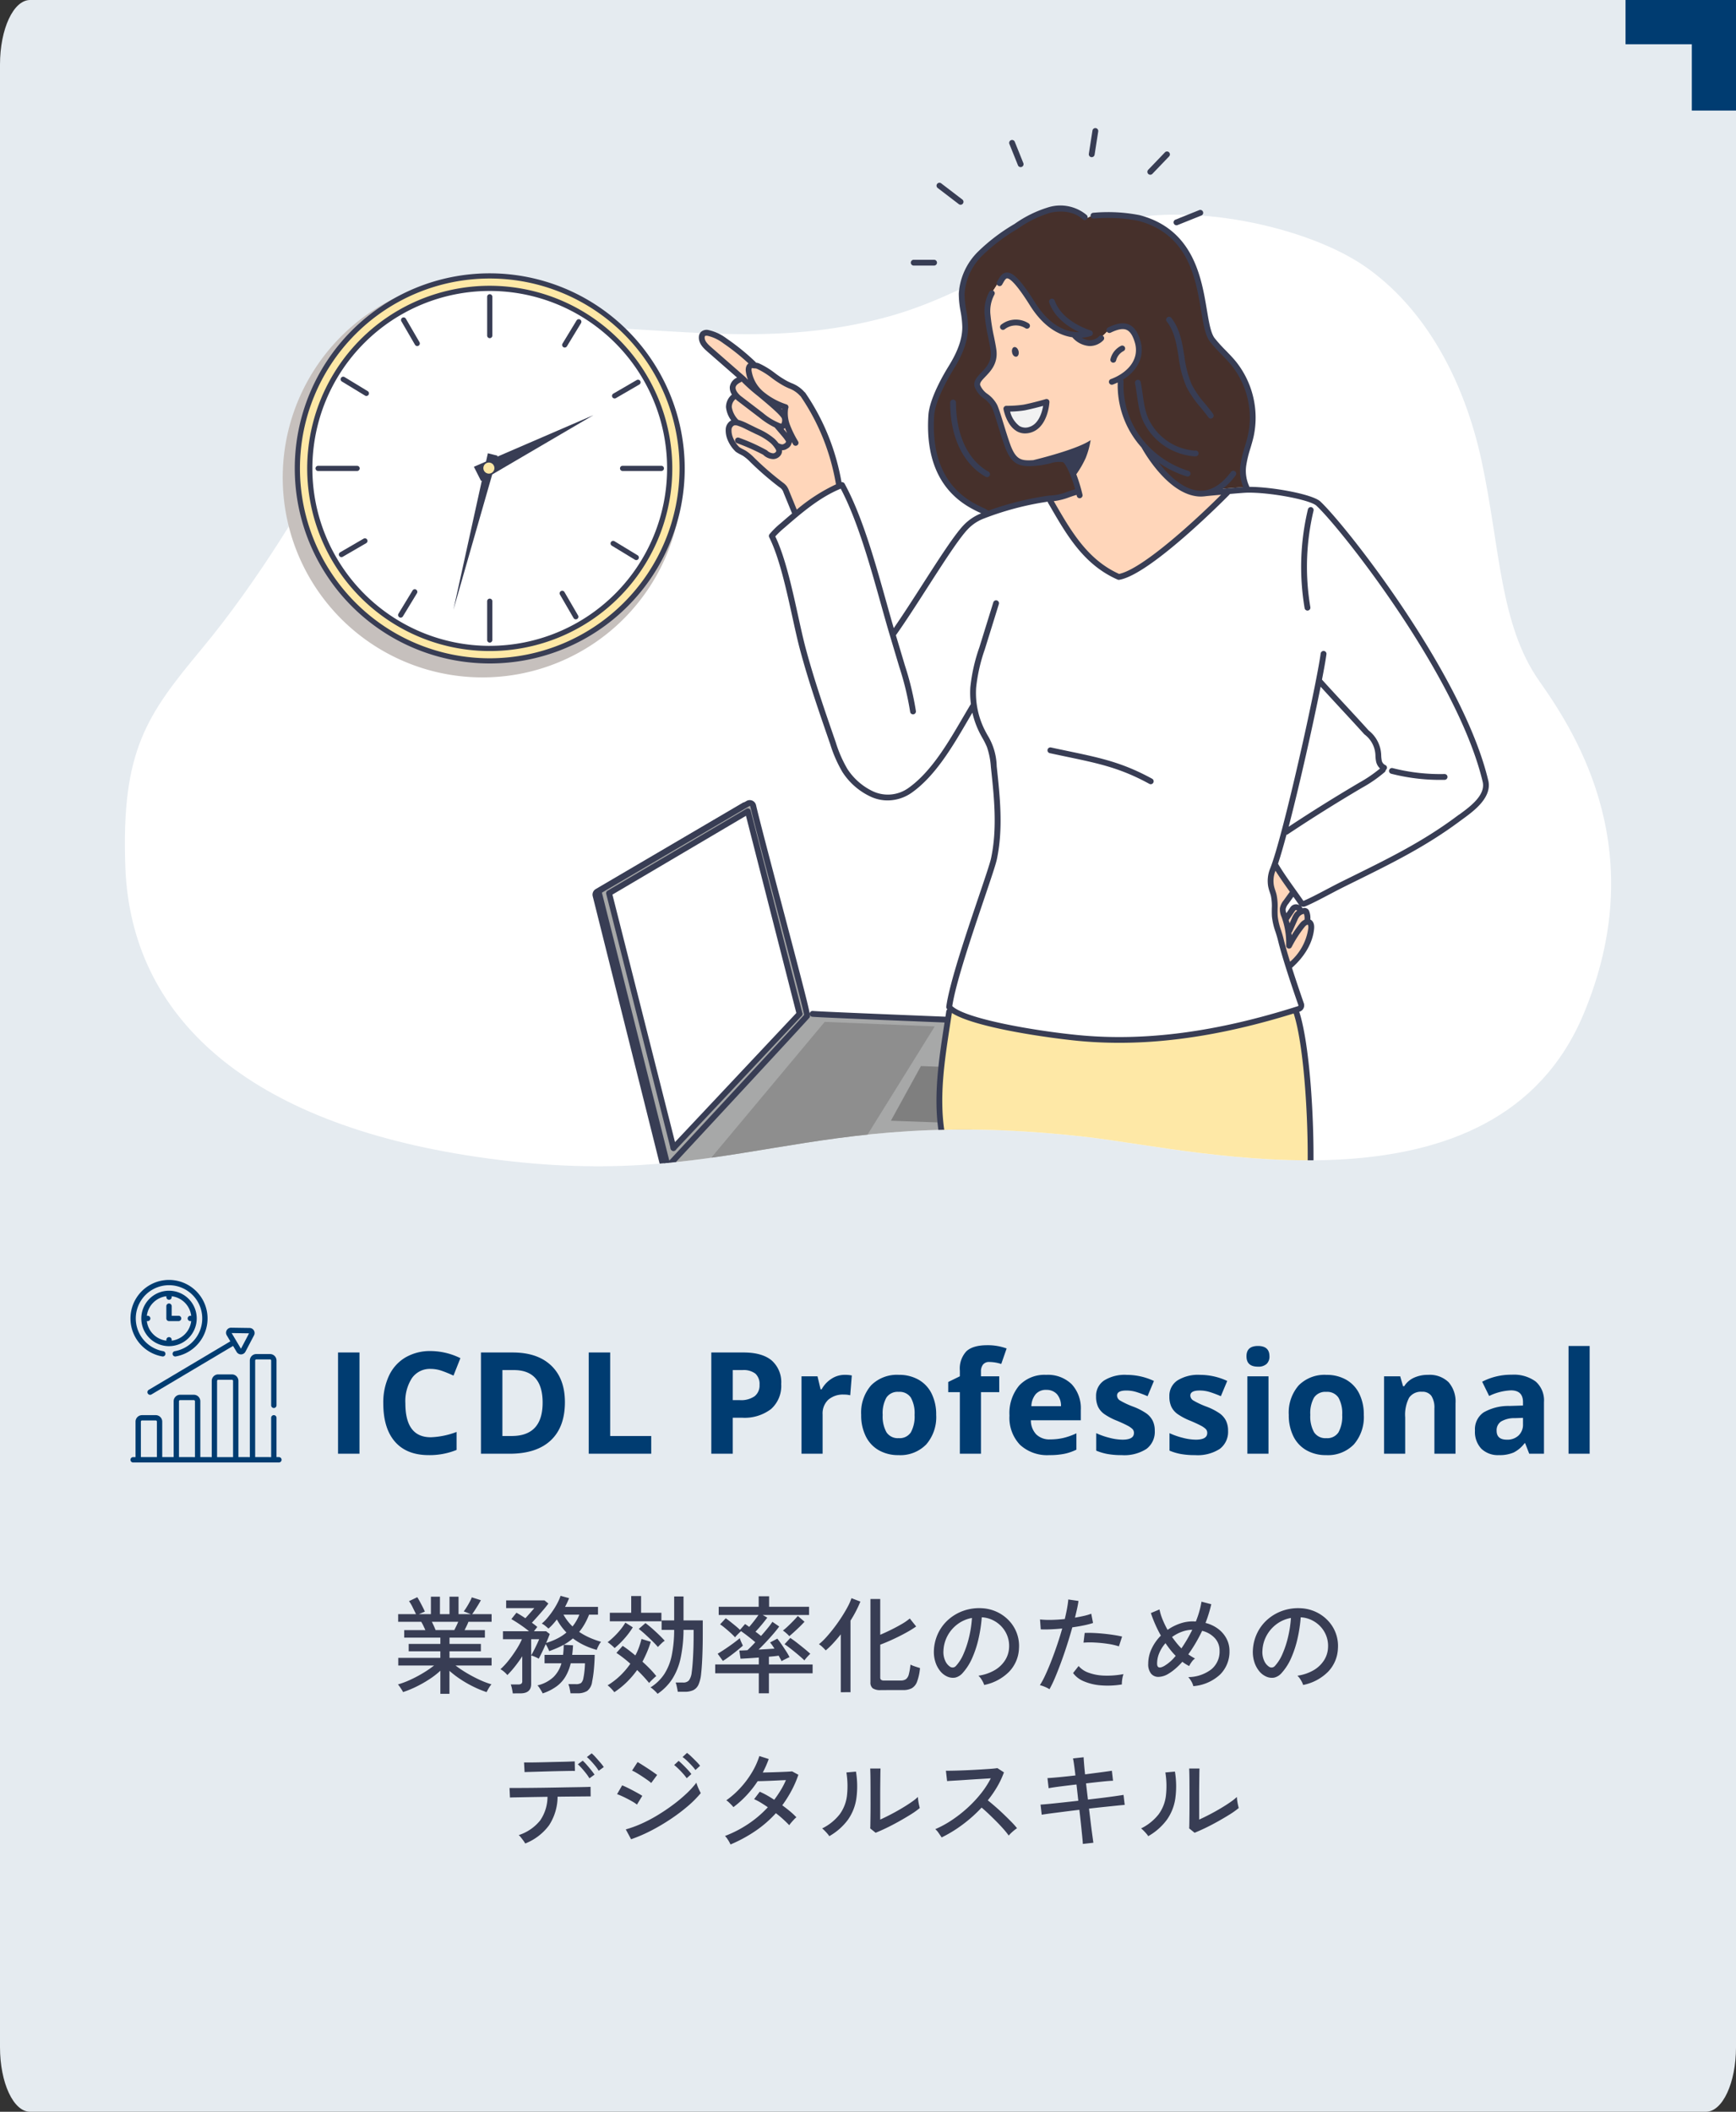 <svg xmlns="http://www.w3.org/2000/svg" xmlns:xlink="http://www.w3.org/1999/xlink" width="391.875" height="476.472" viewBox="0 0 391.875 476.472">
  <rect x="0" y="0" width="391.875" height="476.472" fill="#333333" stroke="none"/>
  <defs>
    <clipPath id="clip-path">
      <rect id="長方形_7469" data-name="長方形 7469" width="335.5" height="249.88" fill="#fff"/>
    </clipPath>
    <clipPath id="clip-path-2">
      <path id="パス_28327" data-name="パス 28327" d="M215.565,0a13.717,13.717,0,0,0-3.911.542C194.369,5.717,185.211,12.4,167.7,17.214,141.843,24.322,74.509,41.089,48.733,40.7S28.081,70.893,21.453,83.9s8.432,28.316-4.06,43.351C5.807,141.192.038,149.043,0,170.979v.439q0,2.373.1,4.973C1.309,210.7,27.974,234.32,79.378,241.919c29.522,4.367,47.726,1.178,67.123-2.01,18.789-3.089,38.7-6.177,71.093-2.4,24.684,2.878,91.846,19.619,111.685-27.808,15.116-36.129-.936-62.3-9.957-75.069s-8.877-30.261-13.038-49.614-13.394-35-26.314-43.967C267.936,32.7,234.8.046,215.643,0Z" transform="translate(0 -0.001)" fill="none"/>
    </clipPath>
  </defs>
  <g id="グループ_7241" data-name="グループ 7241" transform="translate(-764.062 -4982.529)">
    <path id="パス_21956" data-name="パス 21956" d="M6.792,0H385.084c3.751,0,6.792,6.524,6.792,14.571V461.9c0,8.047-3.041,14.571-6.792,14.571H6.792C3.041,476.472,0,469.948,0,461.9V14.571C0,6.524,3.041,0,6.792,0Z" transform="translate(764.062 4982.528)" fill="#e5ebf0"/>
    <path id="パス_29004" data-name="パス 29004" d="M70.468,29.9V24.688a18.321,18.321,0,0,1-2.5,1.932,27.25,27.25,0,0,1-2.94,1.668,23.544,23.544,0,0,1-2.988,1.224,3.072,3.072,0,0,0-.288-.528q-.216-.336-.456-.684a3.851,3.851,0,0,0-.408-.516,19.922,19.922,0,0,0,2.832-1.068,28.577,28.577,0,0,0,2.892-1.536,24.1,24.1,0,0,0,2.436-1.668H60.964V21.784h9.5V20.3H63.316V18.64h7.152V17.224h-8.16v-1.7h4.776q-.216-.48-.456-.984a8.911,8.911,0,0,0-.48-.888H60.94V11.92h4.032q-.312-.624-.744-1.512a8.255,8.255,0,0,0-.84-1.416L65.26,8.1q.288.456.624,1.08T66.52,10.4q.3.588.444.948l-1.344.576h2.712V7.984h2.04V11.92h2.16V7.984h2.04V11.92h2.76L75.748,11.3q.312-.408.672-.984t.672-1.164a9.876,9.876,0,0,0,.48-1.02l2.04.648q-.24.456-.6,1.044t-.72,1.152q-.36.564-.648.948h4.392v1.728H76.8a10.257,10.257,0,0,1-.408.948q-.24.492-.456.924h4.584v1.7H72.532V18.64h7.08V20.3h-7.08v1.488h9.5v1.728H73.9a25.177,25.177,0,0,0,2.436,1.644A31.556,31.556,0,0,0,79.2,26.68a19.591,19.591,0,0,0,2.808,1.08,3.356,3.356,0,0,0-.4.516q-.228.348-.42.7t-.288.54a24.267,24.267,0,0,1-2.964-1.224,25.47,25.47,0,0,1-2.916-1.668,22.181,22.181,0,0,1-2.5-1.908V29.9ZM69.388,15.52h4.224q.216-.408.456-.912t.432-.96H68.548q.24.48.468.984T69.388,15.52ZM86.812,29.8q-.048-.408-.18-1.044a5.364,5.364,0,0,0-.276-.972h1.68a1.209,1.209,0,0,0,.7-.156.715.715,0,0,0,.216-.612V21.424a27.9,27.9,0,0,1-1.644,2.3,22.735,22.735,0,0,1-1.716,1.944,5.2,5.2,0,0,0-.732-.732,4.413,4.413,0,0,0-.828-.588,16.23,16.23,0,0,0,1.848-1.992,27.655,27.655,0,0,0,1.74-2.448,17.187,17.187,0,0,0,1.26-2.328H84.6v-1.8h5.88q-.576-.48-1.3-1t-1.428-.972q-.708-.456-1.26-.768l1.152-1.44q.432.24.96.564t1.056.684q.48-.528,1.08-1.212l.936-1.068h-6.36V8.824h8.664l.864.7q-.384.552-1.056,1.344T92.4,12.46q-.72.8-1.272,1.4.336.24.66.492t.564.468q-.1.12-.324.4t-.444.564h2.76l.816.624q-.12.336-.336.864t-.48,1.152a14.9,14.9,0,0,0,2.52-1,10.836,10.836,0,0,0,2.064-1.356,13.782,13.782,0,0,1-1.164-1.38,13.461,13.461,0,0,1-1-1.572q-.456.6-.936,1.128a10.462,10.462,0,0,1-.96.936q-.312-.288-.744-.636a3.444,3.444,0,0,0-.768-.492,9.525,9.525,0,0,0,1.272-1.272,19.456,19.456,0,0,0,1.248-1.656,17.089,17.089,0,0,0,1.044-1.752,11.4,11.4,0,0,0,.684-1.584l1.92.528a17.567,17.567,0,0,1-.912,1.968h7.44V12.04h-2.016a16.014,16.014,0,0,1-.984,2.076,12.535,12.535,0,0,1-1.248,1.812,15.2,15.2,0,0,0,2.352,1.3,19.944,19.944,0,0,0,2.592.936,2.624,2.624,0,0,0-.372.516q-.2.348-.372.708a4.63,4.63,0,0,0-.24.6,17.018,17.018,0,0,1-2.844-1.056,14.725,14.725,0,0,1-2.532-1.536,13.018,13.018,0,0,1-2.064,1.44l2.088.12q-.024.576-.072,1.1t-.12,1.056h5.088q-.024,1.56-.18,3.228a24.9,24.9,0,0,1-.4,2.8,3.127,3.127,0,0,1-1.116,2.112,4.117,4.117,0,0,1-2.268.528H99.844q-.048-.408-.192-1.08a5.063,5.063,0,0,0-.288-.984H101a2.059,2.059,0,0,0,1.236-.264,2.017,2.017,0,0,0,.516-1.1,15.384,15.384,0,0,0,.24-1.572q.1-.9.12-1.764H99.892a10.868,10.868,0,0,1-1.128,2.9,7.551,7.551,0,0,1-2,2.256,11.421,11.421,0,0,1-3.2,1.632,5.7,5.7,0,0,0-.312-.576q-.216-.36-.444-.708A2.555,2.555,0,0,0,92.38,28,7.934,7.934,0,0,0,96,26.116a6.987,6.987,0,0,0,1.8-3.108H93.988v-1.9h4.176a17.259,17.259,0,0,0,.144-2.28,15.237,15.237,0,0,1-1.536.756q-.816.348-1.728.684-.12-.312-.348-.768t-.444-.816q-.408.936-.852,1.86t-.732,1.428a6.308,6.308,0,0,0-.816-.408,5.011,5.011,0,0,0-.888-.312v6.432q0,2.112-2.448,2.112ZM100.3,14.7a10.333,10.333,0,0,0,.864-1.26,9.873,9.873,0,0,0,.672-1.4H98.26A11.119,11.119,0,0,0,100.3,14.7Zm-9.336,6.528q.288-.48.66-1.212t.7-1.428q.324-.7.444-1.008h-1.8ZM119.5,29.9a4.96,4.96,0,0,0-.444-.492q-.3-.3-.624-.576a2.431,2.431,0,0,0-.54-.372,10.239,10.239,0,0,0,3.144-3.048,12.383,12.383,0,0,0,1.668-4.224,28.99,28.99,0,0,0,.54-5.712h-2.832V13.336h2.832v-5.4h2.112v5.4H129.7V16.36q0,2.784-.1,5.16t-.264,3.792a8.026,8.026,0,0,1-.588,2.484,2.55,2.55,0,0,1-1.176,1.272,4.5,4.5,0,0,1-1.98.372H124.06q-.072-.5-.216-1.152a6.139,6.139,0,0,0-.264-.936h1.68a1.638,1.638,0,0,0,1.332-.5,3.78,3.78,0,0,0,.612-1.8q.12-.816.216-2.112t.156-2.9q.06-1.608.06-3.312V15.472h-2.28a31.336,31.336,0,0,1-.66,6.4,14.237,14.237,0,0,1-1.884,4.68A11.879,11.879,0,0,1,119.5,29.9Zm-9.768-.36a4.146,4.146,0,0,0-.4-.5q-.276-.312-.588-.612a4.073,4.073,0,0,0-.528-.444,16.192,16.192,0,0,0,2.82-2.16,17.308,17.308,0,0,0,2.316-2.712,28.387,28.387,0,0,0-3.144-2.448l1.416-1.584q.7.456,1.416,1.008t1.44,1.152a13.237,13.237,0,0,0,.816-1.824q.336-.936.576-1.9l2.088.648a21.47,21.47,0,0,1-.84,2.316q-.48,1.116-1.032,2.172.912.816,1.716,1.644a19.877,19.877,0,0,1,1.4,1.6q-.192.144-.516.444t-.624.6a5.806,5.806,0,0,0-.468.516,33.986,33.986,0,0,0-2.712-2.928,20.359,20.359,0,0,1-2.376,2.772A19.1,19.1,0,0,1,109.732,29.536Zm-1.008-16.008v-1.92h4.824V7.84h2.232v3.768h4.584v1.92Zm1.08,6.048a4.7,4.7,0,0,0-.444-.432q-.3-.264-.612-.516a3.914,3.914,0,0,0-.528-.372,17.175,17.175,0,0,0,1.488-1.3,17.45,17.45,0,0,0,1.428-1.56,12.449,12.449,0,0,0,1.092-1.56l1.68,1.056a17.932,17.932,0,0,1-1.848,2.484A18.672,18.672,0,0,1,109.8,19.576Zm9.768-.24q-.5-.6-1.26-1.344t-1.56-1.476q-.8-.732-1.5-1.26l1.512-1.32q.72.528,1.524,1.236t1.548,1.428q.744.72,1.272,1.32a4.786,4.786,0,0,0-.768.636Q119.884,19,119.572,19.336Zm22.776,10.44V25.264h-9.84V23.272h9.84v-1.56q-1.248.1-2.376.168t-1.752.1l-.264-1.848q.672,0,1.824-.072.36-.336.816-.792t.96-1.008q-.72-.624-1.632-1.332T138.34,15.76q-.24.216-.7.672a6.742,6.742,0,0,0-.648.72,14.26,14.26,0,0,0-1.044-1.032q-.612-.552-1.236-1.068a12.318,12.318,0,0,0-1.1-.828l1.272-1.368q.432.288,1.02.756t1.188.96q.6.492,1.008.9l1.152-1.32q.192.12.432.288t.5.36q.48-.552,1.068-1.3t1.02-1.392H133.3V10.264h9.024V7.888h2.352v2.376H153.7v1.848H143.236l1.032.6q-.312.408-.78,1t-.972,1.164q-.5.576-.912,1.008.336.24.66.492t.588.468q.816-.912,1.524-1.788a16.51,16.51,0,0,0,1.044-1.4l1.536,1.056q-.48.672-1.26,1.584t-1.68,1.872q-.9.96-1.716,1.752.96-.048,1.9-.108l1.68-.108a11.615,11.615,0,0,0-.984-1.392l1.632-.864q.36.432.9,1.212t1.068,1.6a12.828,12.828,0,0,1,.792,1.368q-.192.072-.564.252t-.72.36a4.51,4.51,0,0,0-.516.3,4.411,4.411,0,0,0-.276-.552q-.18-.312-.372-.7-.432.072-1.008.132t-1.2.108v1.752h9.864v1.992h-9.864v4.512Zm10.3-7.416q-.36-.36-.924-.852t-1.212-1.02q-.648-.528-1.26-1t-1.092-.78l1.3-1.416q.7.456,1.56,1.128t1.668,1.332q.8.66,1.284,1.116a5.82,5.82,0,0,0-.42.408q-.276.288-.528.588A4.659,4.659,0,0,0,152.644,22.36Zm-18.408.12-1.176-1.632q.456-.264,1.128-.7t1.392-.936q.72-.5,1.38-1t1.092-.876a4.692,4.692,0,0,0,.192.552q.144.36.3.684a4.618,4.618,0,0,1,.2.468q-.6.528-1.416,1.188t-1.644,1.26Q134.86,22.1,134.236,22.48Zm15-5.592a6.312,6.312,0,0,0-.7-.684,6.851,6.851,0,0,0-.744-.588,13.657,13.657,0,0,0,1.14-.984q.66-.624,1.284-1.272t.936-1.032l1.512,1.3q-.408.456-1.02,1.056T150.4,15.868Q149.764,16.456,149.236,16.888Zm20.64,12.168a3.006,3.006,0,0,1-1.812-.408,1.644,1.644,0,0,1-.516-1.368V8.512h2.208v8.064q1.176-.5,2.448-1.128t2.4-1.284a12.455,12.455,0,0,0,1.824-1.26l1.44,1.8a24.36,24.36,0,0,1-2.3,1.416q-1.392.768-2.928,1.476t-2.88,1.212V26.2a.691.691,0,0,0,.18.528,1.073,1.073,0,0,0,.708.168h3.72a2.021,2.021,0,0,0,1.188-.3,1.95,1.95,0,0,0,.648-1.08,12.9,12.9,0,0,0,.372-2.2,10,10,0,0,0,1.1.432q.648.216,1.056.336a11.749,11.749,0,0,1-.66,3.072,2.813,2.813,0,0,1-1.2,1.488,4.1,4.1,0,0,1-1.956.408Zm-9.024.48V16.48q-.84,1.056-1.7,1.992a17.754,17.754,0,0,1-1.7,1.632,8.921,8.921,0,0,0-.708-.732,4.651,4.651,0,0,0-.828-.66,13.441,13.441,0,0,0,1.656-1.584q.888-.984,1.776-2.148t1.68-2.388q.792-1.224,1.38-2.328a11.739,11.739,0,0,0,.852-1.944l2.016.768a26.9,26.9,0,0,1-2.232,4.3V29.536ZM193.228,27.9a4.728,4.728,0,0,0-.516-1.092,4.184,4.184,0,0,0-.78-1,10.04,10.04,0,0,0,3.672-1.248,6.9,6.9,0,0,0,2.34-2.232,5.8,5.8,0,0,0,.9-2.856,6.343,6.343,0,0,0-1.728-4.776,6.669,6.669,0,0,0-2-1.452,6.474,6.474,0,0,0-2.436-.612,32.426,32.426,0,0,1-.7,4.7,23.6,23.6,0,0,1-1.428,4.416,12.485,12.485,0,0,1-2.148,3.408,3.23,3.23,0,0,1-1.692,1.08,3.077,3.077,0,0,1-1.788-.216,4.252,4.252,0,0,1-1.632-1.26,6.178,6.178,0,0,1-1.1-2.1,7.487,7.487,0,0,1-.312-2.64,9.973,9.973,0,0,1,1-3.888,9.621,9.621,0,0,1,2.364-3.06,10.274,10.274,0,0,1,3.408-1.944,10.7,10.7,0,0,1,4.1-.54,9.055,9.055,0,0,1,3.264.792,8.917,8.917,0,0,1,2.712,1.9,8.274,8.274,0,0,1,2.352,6.36,8.013,8.013,0,0,1-2.232,5.28A10.925,10.925,0,0,1,193.228,27.9Zm-7.68-4.1a1.068,1.068,0,0,0,.624.156,1.011,1.011,0,0,0,.7-.372A9.419,9.419,0,0,0,188.56,20.9a22,22,0,0,0,1.26-3.816,25.781,25.781,0,0,0,.648-4.3,7.66,7.66,0,0,0-3.24,1.392,7.97,7.97,0,0,0-2.256,2.592,7.76,7.76,0,0,0-.936,3.36,4.729,4.729,0,0,0,.384,2.292A3.075,3.075,0,0,0,185.548,23.8Zm22.416,5.064a5.9,5.9,0,0,0-1.044-.54,6.452,6.452,0,0,0-1.116-.372,19.974,19.974,0,0,0,1.26-2.364q.66-1.428,1.332-3.156t1.308-3.6q.636-1.872,1.14-3.672-1.416.144-2.712.192t-2.136,0l-.168-2.232a19.449,19.449,0,0,0,2.508.1q1.476-.024,3.084-.192.312-1.3.516-2.424t.276-1.992l2.3.336q-.1.768-.312,1.728t-.48,2.04q1.1-.192,2.052-.408a11.423,11.423,0,0,0,1.62-.48l.408,2.088a17.65,17.65,0,0,1-2.016.528q-1.248.264-2.664.456-.528,1.9-1.164,3.888t-1.332,3.888q-.7,1.9-1.368,3.492A26.3,26.3,0,0,1,207.964,28.864Zm16.344-1.08a19.431,19.431,0,0,1-4.8.2,12.032,12.032,0,0,1-3.816-.924,5.666,5.666,0,0,1-2.4-1.848l1.248-1.584a5.251,5.251,0,0,0,2.232,1.5,11.174,11.174,0,0,0,3.48.66,19.736,19.736,0,0,0,4.416-.336,6.1,6.1,0,0,0-.276,1.164A5.937,5.937,0,0,0,224.308,27.784Zm-.672-8.592a15.09,15.09,0,0,0-2.532-.576q-1.452-.216-2.9-.288a19.01,19.01,0,0,0-2.556.024l.264-2.184q.84-.048,1.956,0t2.316.168q1.2.12,2.292.288t1.884.36Zm16.8,8.976A3.868,3.868,0,0,0,240,27.112a5.028,5.028,0,0,0-.7-.984,8.663,8.663,0,0,0,5.2-1.752,5.172,5.172,0,0,0,1.86-4.176,4.1,4.1,0,0,0-1.08-2.88,5.689,5.689,0,0,0-2.856-1.632q-.672,1.416-1.464,2.76t-1.656,2.544a11.317,11.317,0,0,0,1.512.936,3.209,3.209,0,0,0-.756.78,5.986,5.986,0,0,0-.564.924,10.087,10.087,0,0,1-1.536-.96,16.7,16.7,0,0,1-1.56,1.548,10.988,10.988,0,0,1-1.56,1.14,4.531,4.531,0,0,1-2.268.72,2.1,2.1,0,0,1-1.68-.744,3.362,3.362,0,0,1-.636-2.232,7.837,7.837,0,0,1,.78-3.4,10.487,10.487,0,0,1,2.076-2.94,28.472,28.472,0,0,1-1.308-2.616q-.564-1.3-.948-2.472l1.944-.816a12.115,12.115,0,0,0,.672,2.208,20.485,20.485,0,0,0,1.152,2.4,11.347,11.347,0,0,1,2.736-1.4,8.894,8.894,0,0,1,2.976-.516q.192,0,.348.012t.324.012a22.355,22.355,0,0,0,.78-2.268,18.92,18.92,0,0,0,.492-2.2l2.208.576a30.426,30.426,0,0,1-1.3,4.224,7.878,7.878,0,0,1,2.892,1.368,6.55,6.55,0,0,1,1.86,2.2A5.869,5.869,0,0,1,248.6,20.2a7.3,7.3,0,0,1-2.1,5.328A9.979,9.979,0,0,1,240.436,28.168Zm-6.552-4.56a9.4,9.4,0,0,0,2.568-2.28,15.258,15.258,0,0,1-1.2-1.356q-.576-.732-1.1-1.5a8.086,8.086,0,0,0-1.392,2.2,6.069,6.069,0,0,0-.5,2.388Q232.252,24.52,233.884,23.608Zm3.864-3.96a32.461,32.461,0,0,0,2.448-4.2,7.146,7.146,0,0,0-2.4.468,9.052,9.052,0,0,0-2.16,1.164q.48.672,1.008,1.332A14.977,14.977,0,0,0,237.748,19.648Zm27.48,8.256a4.727,4.727,0,0,0-.516-1.092,4.184,4.184,0,0,0-.78-1,10.04,10.04,0,0,0,3.672-1.248,6.9,6.9,0,0,0,2.34-2.232,5.8,5.8,0,0,0,.9-2.856,6.343,6.343,0,0,0-1.728-4.776,6.669,6.669,0,0,0-2-1.452,6.474,6.474,0,0,0-2.436-.612,32.428,32.428,0,0,1-.7,4.7,23.6,23.6,0,0,1-1.428,4.416,12.485,12.485,0,0,1-2.148,3.408,3.23,3.23,0,0,1-1.692,1.08,3.077,3.077,0,0,1-1.788-.216,4.252,4.252,0,0,1-1.632-1.26,6.178,6.178,0,0,1-1.1-2.1,7.487,7.487,0,0,1-.312-2.64,9.973,9.973,0,0,1,1-3.888,9.62,9.62,0,0,1,2.364-3.06,10.274,10.274,0,0,1,3.408-1.944,10.7,10.7,0,0,1,4.1-.54,9.055,9.055,0,0,1,3.264.792,8.917,8.917,0,0,1,2.712,1.9,8.274,8.274,0,0,1,2.352,6.36,8.013,8.013,0,0,1-2.232,5.28A10.925,10.925,0,0,1,265.228,27.9Zm-7.68-4.1a1.068,1.068,0,0,0,.624.156,1.011,1.011,0,0,0,.7-.372A9.419,9.419,0,0,0,260.56,20.9a22,22,0,0,0,1.26-3.816,25.78,25.78,0,0,0,.648-4.3,7.66,7.66,0,0,0-3.24,1.392,7.97,7.97,0,0,0-2.256,2.592,7.759,7.759,0,0,0-.936,3.36,4.728,4.728,0,0,0,.384,2.292A3.075,3.075,0,0,0,257.548,23.8ZM89.62,63.672a4.917,4.917,0,0,0-.4-.624q-.276-.384-.564-.744a3.265,3.265,0,0,0-.5-.528A10.259,10.259,0,0,0,93,58.464a9.531,9.531,0,0,0,1.656-5.328l-2.94.048q-1.428.024-2.592.048t-1.944.036q-.78.012-1,.036l-.1-2.16h1.224q1.032,0,2.616-.012t3.432-.036q1.848-.024,3.708-.06t3.444-.06q1.584-.024,2.628-.048t1.236-.048l.024,2.16q-.24,0-1.32.012t-2.688.024q-1.608.012-3.456.036A11.949,11.949,0,0,1,95,59.568,12.3,12.3,0,0,1,89.62,63.672Zm-.144-16.1-.12-2.184H90.4q.852,0,2.088-.024t2.6-.06q1.368-.036,2.6-.06t2.088-.06q.852-.036,1.02-.036l.048,2.16q-.216-.024-1.068-.012t-2.064.036q-1.212.024-2.544.06t-2.556.072l-2.076.06Q89.692,47.544,89.476,47.568Zm14.64,1.392a9.462,9.462,0,0,0-.756-1.1q-.468-.6-.96-1.152a10.879,10.879,0,0,0-.9-.912l1.1-.816a9.907,9.907,0,0,1,.888.912q.528.6,1.02,1.212t.756,1.02Zm2.088-1.7a8.172,8.172,0,0,0-.768-1.092q-.48-.588-.984-1.128a9.859,9.859,0,0,0-.912-.876l1.08-.84a8.51,8.51,0,0,1,.912.9q.528.588,1.044,1.188a9.8,9.8,0,0,1,.78,1.008Zm7.32,15.456-1.2-2.232a25.4,25.4,0,0,0,3.576-1.308,32.855,32.855,0,0,0,3.66-1.932q1.812-1.1,3.468-2.34a33.574,33.574,0,0,0,3-2.508,20.121,20.121,0,0,0,2.232-2.448,6.865,6.865,0,0,0,.252.756q.18.468.4.924t.336.672a23.912,23.912,0,0,1-2.952,2.964,40.677,40.677,0,0,1-3.852,2.9,45.706,45.706,0,0,1-4.368,2.58A34.414,34.414,0,0,1,113.524,62.712Zm4.536-12.7a6.807,6.807,0,0,0-.816-.648q-.576-.408-1.248-.852t-1.284-.8a7.749,7.749,0,0,0-.972-.5l1.248-1.92q.432.24,1.056.636t1.284.828q.66.432,1.224.828t.852.612Zm-3.216,4.872a6.709,6.709,0,0,0-.876-.6q-.564-.336-1.236-.684t-1.308-.636q-.636-.288-1.068-.432l1.152-1.992q.48.192,1.116.5t1.3.66q.66.348,1.236.672t.888.54Zm13.2-7.8a9.605,9.605,0,0,0-.852-1.032q-.516-.552-1.056-1.068a8.1,8.1,0,0,0-1-.828l1.008-.936a9.016,9.016,0,0,1,.984.84q.576.552,1.128,1.116a10.113,10.113,0,0,1,.84.948Zm-1.968,1.848a11.441,11.441,0,0,0-.84-1.044q-.5-.564-1.032-1.08a11.563,11.563,0,0,0-.96-.852l1.008-.936q.384.312.948.864t1.1,1.128a9.655,9.655,0,0,1,.828.984Zm9.888,14.952a7.13,7.13,0,0,0-.588-1.068,4.579,4.579,0,0,0-.66-.852,25.947,25.947,0,0,0,5.256-2.712,24.518,24.518,0,0,0,4.416-3.768q-.792-.552-1.584-1.032a12.614,12.614,0,0,0-1.512-.792l1.272-1.68a17.561,17.561,0,0,1,1.6.8q.828.468,1.668,1.02.792-1.056,1.464-2.16a18.071,18.071,0,0,0,1.176-2.28q-.768.024-1.7.072t-1.86.084q-.924.036-1.68.06t-1.14.024a23.492,23.492,0,0,1-2.46,3.144,22.56,22.56,0,0,1-3.012,2.712,7,7,0,0,0-.468-.528q-.3-.312-.612-.6a2.955,2.955,0,0,0-.528-.408,19.869,19.869,0,0,0,3.192-2.82,21.16,21.16,0,0,0,2.592-3.468,17.193,17.193,0,0,0,1.68-3.7l2.112.672a22.344,22.344,0,0,1-1.344,3.048q.792-.024,1.752-.048t1.908-.06q.948-.036,1.728-.072t1.236-.084l1.416.768A23.507,23.507,0,0,1,149.7,51.8a27.559,27.559,0,0,1-2.052,3.252q.96.7,1.788,1.392a15.41,15.41,0,0,1,1.4,1.32,3.353,3.353,0,0,0-.54.492q-.324.348-.624.7a4.509,4.509,0,0,0-.444.588q-.6-.624-1.368-1.332t-1.656-1.38a25.736,25.736,0,0,1-4.632,4.02A32,32,0,0,1,135.964,63.888Zm32.76-2.64-1.224-.984q.024-.336.036-1.164t.024-1.92q.012-1.092.012-2.268V52.728q0-1.7-.012-3.36t-.06-2.616h2.328q-.024.456-.036,1.476t-.024,2.208q-.012,1.188-.012,2.2v5.64q1.008-.456,2.256-1.1t2.472-1.368q1.224-.72,2.232-1.416a13.006,13.006,0,0,0,1.56-1.224,6.563,6.563,0,0,0,.072.84q.072.528.18,1t.156.66a18.137,18.137,0,0,1-2.076,1.476q-1.284.8-2.736,1.608t-2.82,1.464Q169.684,60.864,168.724,61.248Zm-10.464.768a4.449,4.449,0,0,0-.432-.576q-.288-.336-.612-.66a7.116,7.116,0,0,0-.564-.516,11.367,11.367,0,0,0,3.96-3.192,8.858,8.858,0,0,0,1.632-4.14,19.217,19.217,0,0,0-.12-5.292l2.16-.192a20.291,20.291,0,0,1,.084,6.084,11.049,11.049,0,0,1-1.908,4.788A13.5,13.5,0,0,1,158.26,62.016Zm25.368.288q-.24-.36-.66-.972a4.211,4.211,0,0,0-.78-.9,23.4,23.4,0,0,0,3.7-2.016,29.459,29.459,0,0,0,3.528-2.748,27.618,27.618,0,0,0,3.048-3.24,20.317,20.317,0,0,0,2.256-3.468q-1.1.072-2.508.156t-2.832.18q-1.428.1-2.628.168t-1.9.12l-.264-2.328q.576,0,1.752-.024t2.628-.084q1.452-.06,2.9-.144t2.616-.168q1.164-.084,1.716-.18l1.488.96a19.834,19.834,0,0,1-1.524,3.24,24.8,24.8,0,0,1-2.124,3.072q.816.648,1.752,1.464t1.848,1.692q.912.876,1.7,1.68a16.972,16.972,0,0,1,1.3,1.452,8.911,8.911,0,0,0-.972.756,7.909,7.909,0,0,0-.9.9,18.9,18.9,0,0,0-1.212-1.5q-.732-.828-1.6-1.7t-1.728-1.692q-.864-.816-1.584-1.416a31.733,31.733,0,0,1-4.344,3.876A29.616,29.616,0,0,1,183.628,62.3ZM215.5,63.768q-.024-.5-.144-1.7t-.288-2.8q-.168-1.6-.36-3.2-1.632.192-3.252.4t-2.988.384q-1.368.18-2.256.324l-.264-2.28q.792-.048,2.136-.18T211.1,54.4q1.668-.18,3.372-.372l-.408-3.672q-1.872.216-3.576.432t-2.712.408l-.264-2.28q.984-.048,2.724-.216t3.588-.384q-.144-1.224-.288-2.268t-.264-1.572l2.4-.264q.024.576.108,1.6T216,48.072l3.492-.456q1.644-.216,2.556-.36l.264,2.256q-.888.024-2.544.2t-3.552.4l.432,3.648q1.656-.192,3.216-.384t2.82-.372q1.26-.18,2-.3l.264,2.256q-.624.048-1.908.18l-2.9.3q-1.62.168-3.252.36.192,1.584.384,3.156t.36,2.784q.168,1.212.24,1.764Zm25.224-2.52-1.224-.984q.024-.336.036-1.164t.024-1.92q.012-1.092.012-2.268V52.728q0-1.7-.012-3.36t-.06-2.616h2.328q-.024.456-.036,1.476t-.024,2.208q-.012,1.188-.012,2.2v5.64q1.008-.456,2.256-1.1t2.472-1.368q1.224-.72,2.232-1.416a13.006,13.006,0,0,0,1.56-1.224,6.563,6.563,0,0,0,.072.84q.072.528.18,1t.156.66a18.137,18.137,0,0,1-2.076,1.476q-1.284.8-2.736,1.608t-2.82,1.464Q241.684,60.864,240.724,61.248Zm-10.464.768a4.449,4.449,0,0,0-.432-.576q-.288-.336-.612-.66a7.116,7.116,0,0,0-.564-.516,11.367,11.367,0,0,0,3.96-3.192,8.858,8.858,0,0,0,1.632-4.14,19.217,19.217,0,0,0-.12-5.292l2.16-.192a20.291,20.291,0,0,1,.084,6.084,11.049,11.049,0,0,1-1.908,4.788A13.5,13.5,0,0,1,230.26,62.016Z" transform="translate(793 5334.798)" fill="#383d54"/>
    <path id="パス_29003" data-name="パス 29003" d="M2.875,0V-22.844H7.719V0ZM23.812-19.141a4.936,4.936,0,0,0-4.234,2.055,9.559,9.559,0,0,0-1.5,5.727q0,7.641,5.734,7.641a18.127,18.127,0,0,0,5.828-1.2V-.859A16.185,16.185,0,0,1,23.359.313q-4.984,0-7.625-3.023t-2.641-8.68a14.173,14.173,0,0,1,1.3-6.242,9.373,9.373,0,0,1,3.727-4.109,11.024,11.024,0,0,1,5.7-1.43A15.371,15.371,0,0,1,30.5-21.562l-1.562,3.938a25.864,25.864,0,0,0-2.578-1.062A7.691,7.691,0,0,0,23.812-19.141Zm30.281,7.5Q54.092-6,50.882-3T41.608,0H35.139V-22.844h7.172q5.594,0,8.688,2.953T54.092-11.641Zm-5.031.125q0-7.359-6.5-7.359H39.983V-4h2.078Q49.061-4,49.061-11.516ZM59.467,0V-22.844h4.844V-4h9.266V0ZM91.981-12.094h1.594a5.308,5.308,0,0,0,3.344-.883,3.09,3.09,0,0,0,1.109-2.57,3.168,3.168,0,0,0-.93-2.516,4.356,4.356,0,0,0-2.914-.812h-2.2Zm10.938-3.625a6.982,6.982,0,0,1-2.3,5.641,9.857,9.857,0,0,1-6.555,1.953H91.981V0H87.137V-22.844h7.3q4.156,0,6.32,1.789A6.523,6.523,0,0,1,102.919-15.719ZM117.246-17.8a7.685,7.685,0,0,1,1.609.141l-.359,4.469a5.459,5.459,0,0,0-1.406-.156,5.054,5.054,0,0,0-3.555,1.172,4.236,4.236,0,0,0-1.273,3.281V0H107.5V-17.469h3.609l.7,2.938h.234a6.567,6.567,0,0,1,2.2-2.367A5.413,5.413,0,0,1,117.246-17.8Zm8.578,9.031a7.332,7.332,0,0,0,.852,3.922,3.045,3.045,0,0,0,2.773,1.328,3,3,0,0,0,2.742-1.32,7.437,7.437,0,0,0,.836-3.93,7.216,7.216,0,0,0-.844-3.891,3.051,3.051,0,0,0-2.766-1.3,3.041,3.041,0,0,0-2.75,1.289A7.209,7.209,0,0,0,125.824-8.766Zm12.078,0a9.387,9.387,0,0,1-2.25,6.672A8.158,8.158,0,0,1,129.386.313a8.765,8.765,0,0,1-4.438-1.1A7.33,7.33,0,0,1,122-3.953a10.632,10.632,0,0,1-1.031-4.812,9.336,9.336,0,0,1,2.234-6.656A8.205,8.205,0,0,1,129.48-17.8a8.814,8.814,0,0,1,4.438,1.094,7.3,7.3,0,0,1,2.953,3.141A10.534,10.534,0,0,1,137.9-8.766Zm14.234-5.125h-4.125V0h-4.766V-13.891H140.62v-2.3l2.625-1.281V-18.75a5.723,5.723,0,0,1,1.469-4.359q1.469-1.375,4.7-1.375a12.24,12.24,0,0,1,4.391.734l-1.219,3.5a8.883,8.883,0,0,0-2.656-.453,1.72,1.72,0,0,0-1.469.6,2.488,2.488,0,0,0-.453,1.539v1.094h4.125Zm10.609-.516a3.023,3.023,0,0,0-2.375.961,4.447,4.447,0,0,0-.984,2.727h6.688a3.973,3.973,0,0,0-.922-2.727A3.121,3.121,0,0,0,162.744-14.406ZM163.416.313a9.016,9.016,0,0,1-6.594-2.328,8.815,8.815,0,0,1-2.375-6.594,9.7,9.7,0,0,1,2.2-6.789,7.817,7.817,0,0,1,6.07-2.4,7.694,7.694,0,0,1,5.766,2.109,7.98,7.98,0,0,1,2.063,5.828v2.313H159.276a4.587,4.587,0,0,0,1.2,3.172,4.233,4.233,0,0,0,3.156,1.141,13.1,13.1,0,0,0,2.984-.328,14.933,14.933,0,0,0,2.938-1.047V-.922a11.19,11.19,0,0,1-2.672.93A16.846,16.846,0,0,1,163.416.313Zm23.827-5.5a4.809,4.809,0,0,1-1.867,4.094A9.226,9.226,0,0,1,179.791.313a17.545,17.545,0,0,1-3.25-.258A12.293,12.293,0,0,1,174.025-.7V-4.641a16.613,16.613,0,0,0,2.992,1.047,12.116,12.116,0,0,0,2.93.422q2.594,0,2.594-1.5a1.252,1.252,0,0,0-.344-.914,4.984,4.984,0,0,0-1.187-.8q-.844-.445-2.25-1.039A14.134,14.134,0,0,1,175.8-8.984a4.4,4.4,0,0,1-1.375-1.648,5.441,5.441,0,0,1-.43-2.289,4.15,4.15,0,0,1,1.8-3.6,8.791,8.791,0,0,1,5.117-1.273,14.525,14.525,0,0,1,6.141,1.375l-1.437,3.438q-1.312-.562-2.453-.922a7.7,7.7,0,0,0-2.328-.359q-2.109,0-2.109,1.141a1.341,1.341,0,0,0,.68,1.109,18.484,18.484,0,0,0,2.977,1.391,13.828,13.828,0,0,1,3,1.547,4.575,4.575,0,0,1,1.406,1.656A5.09,5.09,0,0,1,187.244-5.187Zm16.546,0a4.809,4.809,0,0,1-1.867,4.094A9.226,9.226,0,0,1,196.337.313a17.545,17.545,0,0,1-3.25-.258A12.293,12.293,0,0,1,190.571-.7V-4.641a16.613,16.613,0,0,0,2.992,1.047,12.116,12.116,0,0,0,2.93.422q2.594,0,2.594-1.5a1.252,1.252,0,0,0-.344-.914,4.984,4.984,0,0,0-1.187-.8q-.844-.445-2.25-1.039a14.134,14.134,0,0,1-2.961-1.562,4.4,4.4,0,0,1-1.375-1.648,5.441,5.441,0,0,1-.43-2.289,4.15,4.15,0,0,1,1.8-3.6,8.791,8.791,0,0,1,5.117-1.273,14.525,14.525,0,0,1,6.141,1.375l-1.437,3.438q-1.312-.562-2.453-.922a7.7,7.7,0,0,0-2.328-.359q-2.109,0-2.109,1.141a1.341,1.341,0,0,0,.68,1.109,18.484,18.484,0,0,0,2.977,1.391,13.828,13.828,0,0,1,3,1.547,4.575,4.575,0,0,1,1.406,1.656A5.09,5.09,0,0,1,203.79-5.187Zm4.156-16.8q0-2.328,2.594-2.328t2.594,2.328a2.27,2.27,0,0,1-.648,1.727,2.726,2.726,0,0,1-1.945.617Q207.946-19.641,207.946-21.984ZM212.914,0h-4.766V-17.469h4.766Zm9.437-8.766a7.332,7.332,0,0,0,.852,3.922,3.045,3.045,0,0,0,2.773,1.328,3,3,0,0,0,2.742-1.32,7.437,7.437,0,0,0,.836-3.93,7.216,7.216,0,0,0-.844-3.891,3.051,3.051,0,0,0-2.766-1.3,3.041,3.041,0,0,0-2.75,1.289A7.209,7.209,0,0,0,222.351-8.766Zm12.078,0a9.387,9.387,0,0,1-2.25,6.672A8.158,8.158,0,0,1,225.914.313a8.765,8.765,0,0,1-4.437-1.1,7.33,7.33,0,0,1-2.953-3.164,10.632,10.632,0,0,1-1.031-4.812,9.336,9.336,0,0,1,2.234-6.656,8.205,8.205,0,0,1,6.281-2.375,8.814,8.814,0,0,1,4.438,1.094,7.3,7.3,0,0,1,2.953,3.141A10.534,10.534,0,0,1,234.429-8.766ZM255.132,0h-4.766V-10.2a4.9,4.9,0,0,0-.672-2.836,2.444,2.444,0,0,0-2.141-.945,3.218,3.218,0,0,0-2.891,1.336,8.285,8.285,0,0,0-.891,4.43V0h-4.766V-17.469h3.641l.641,2.234h.266a5.036,5.036,0,0,1,2.2-1.914,7.475,7.475,0,0,1,3.18-.648,6.109,6.109,0,0,1,4.625,1.648,6.615,6.615,0,0,1,1.578,4.758Zm16.64,0-.922-2.375h-.125a7.039,7.039,0,0,1-2.477,2.1,8,8,0,0,1-3.32.586,5.369,5.369,0,0,1-3.961-1.437,5.521,5.521,0,0,1-1.445-4.094,4.61,4.61,0,0,1,1.945-4.1,11.272,11.272,0,0,1,5.867-1.461l3.031-.094v-.766q0-2.656-2.719-2.656a12.389,12.389,0,0,0-4.922,1.266l-1.578-3.219a14.2,14.2,0,0,1,6.688-1.578,8.33,8.33,0,0,1,5.391,1.531,5.659,5.659,0,0,1,1.875,4.656V0Zm-1.406-8.094-1.844.063a5.9,5.9,0,0,0-3.094.75,2.356,2.356,0,0,0-1.016,2.094q0,2.016,2.313,2.016a3.662,3.662,0,0,0,2.648-.953,3.348,3.348,0,0,0,.992-2.531ZM285.412,0h-4.766V-24.312h4.766Z" transform="translate(837.49 5310.528)" fill="#003c71"/>
    <g id="グループ_7125" data-name="グループ 7125" transform="translate(749.522 5271.3)">
      <path id="パス_22553" data-name="パス 22553" d="M91.711,148.979a.6.6,0,0,0,.827.21l18.42-10.948.806,1.355a1.138,1.138,0,0,0,1.985-.053l1.935-3.686a1.138,1.138,0,0,0-.99-1.666l-4.163-.062a1.138,1.138,0,0,0-1,1.719l.806,1.356-18.42,10.948a.6.6,0,0,0-.21.827ZM114.563,135.4l-1.825,3.477-2.1-3.536Z" transform="translate(-43.805 -123.337)" fill="#003c71"/>
      <path id="パス_22554" data-name="パス 22554" d="M44.591,232.476H77.5a.6.6,0,0,0,0-1.207h-.544V222.4a.6.6,0,0,0-1.207,0v8.869H72.14v-21.79a.256.256,0,0,1,.256-.256h3.1a.256.256,0,0,1,.256.256v10.105a.6.6,0,0,0,1.207,0V209.479a1.464,1.464,0,0,0-1.463-1.463H72.4a1.464,1.464,0,0,0-1.463,1.463v21.79H68.359v-17.2a1.464,1.464,0,0,0-1.463-1.463H63.8a1.464,1.464,0,0,0-1.463,1.463v17.2H59.76v-12.6A1.464,1.464,0,0,0,58.3,217.2H55.2a1.464,1.464,0,0,0-1.463,1.463v12.6H51.161v-8.01A1.464,1.464,0,0,0,49.7,221.8H46.6a1.464,1.464,0,0,0-1.463,1.463v8.01h-.544a.6.6,0,1,0,0,1.207Zm18.949-18.4a.256.256,0,0,1,.256-.256h3.1a.256.256,0,0,1,.256.256v17.2H63.541Zm-8.6,4.593a.256.256,0,0,1,.256-.256h3.1a.256.256,0,0,1,.256.256v12.6H54.942Zm-8.6,4.594A.256.256,0,0,1,46.6,223h3.1a.256.256,0,0,1,.256.256v8.01H46.343Z" transform="translate(0 -191.278)" fill="#003c71"/>
      <path id="パス_22555" data-name="パス 22555" d="M86.946,36.7a6.255,6.255,0,1,0-6.255,6.255A6.262,6.262,0,0,0,86.946,36.7ZM81.3,41.714v-.192a.6.6,0,1,0-1.207,0v.192a5.056,5.056,0,0,1-4.407-4.407h.192a.6.6,0,1,0,0-1.207h-.192a5.056,5.056,0,0,1,4.407-4.407v.192a.6.6,0,1,0,1.207,0v-.192A5.056,5.056,0,0,1,85.7,36.1H85.51a.6.6,0,1,0,0,1.207H85.7A5.056,5.056,0,0,1,81.3,41.714Z" transform="translate(-27.999 -27.999)" fill="#003c71"/>
      <path id="パス_22556" data-name="パス 22556" d="M147.435,68.979h-1.558V66.808a.6.6,0,1,0-1.207,0v2.774a.6.6,0,0,0,.6.6h2.162a.6.6,0,0,0,0-1.207Z" transform="translate(-92.581 -60.878)" fill="#003c71"/>
      <path id="パス_22557" data-name="パス 22557" d="M51.18,17.278a.6.6,0,1,0,.208-1.189,7.5,7.5,0,1,1,2.608,0,.6.6,0,1,0,.208,1.189,8.7,8.7,0,1,0-3.025,0Z" fill="#003c71"/>
    </g>
    <g id="グループ_7181" data-name="グループ 7181" transform="translate(792.25 5001.617)">
      <g id="グループ_7178" data-name="グループ 7178">
        <g id="グループ_7177" data-name="グループ 7177" clip-path="url(#clip-path)">
          <path id="パス_28270" data-name="パス 28270" d="M98.781,63.906c25.776.384,47.694,4.926,73.555-2.183,17.508-4.812,32.03-15.787,49.315-20.961,18.153-5.433,45.4.7,58.319,9.671S302.122,75.045,306.283,94.4s4.016,36.85,13.039,49.614,25.072,38.94,9.957,75.069c-19.839,47.426-87,30.685-111.685,27.807-65.842-7.679-80.1,13.006-138.217,4.409C27.974,243.7,1.309,220.081.1,185.769c-.926-26.158,4.8-34.109,17.3-49.142S41.524,102.47,48.151,89.465s24.854-25.944,50.63-25.56" transform="translate(0 -9.378)" fill="#fff" fill-rule="evenodd"/>
        </g>
      </g>
      <g id="グループ_7180" data-name="グループ 7180" transform="translate(0 0.001)">
        <g id="グループ_7179" data-name="グループ 7179" clip-path="url(#clip-path-2)">
          <path id="パス_28271" data-name="パス 28271" d="M226.122,277.675l-33.459-.995-30.309,34.657,66.006,3.081,2.539-9.2a95.739,95.739,0,0,0-2.2-13.576,89.625,89.625,0,0,1-2.579-13.964" transform="translate(-39.327 -67.021)" fill="#a7a8a8"/>
          <path id="パス_28272" data-name="パス 28272" d="M156.773,295.929l-15.489-61.557a.8.8,0,0,1,.375-.865l33.209-19.479a.8.8,0,0,1,1.183.508c1.559,6.777,12.458,46.983,12.183,47.394-.3.453-31.461,34-31.461,34" transform="translate(-34.218 -51.818)" fill="#a7a8a8"/>
          <path id="パス_28273" data-name="パス 28273" d="M230.749,318.264l-2.376,6.55a1.422,1.422,0,0,1-1.4.937l-64.476-2.994a.8.8,0,0,1-.762-.8v-1.314l65.09,2.967a1.6,1.6,0,0,0,1.58-1.061l2.349-6.6Z" transform="translate(-39.176 -76.532)" fill="#a7a8a8"/>
          <path id="パス_28274" data-name="パス 28274" d="M174.728,309.677l31.064,1.544L225.139,280.1l-24.833-1.029Z" transform="translate(-42.324 -67.6)" fill="#8e8e8e"/>
          <path id="パス_28275" data-name="パス 28275" d="M245.447,298.977l-2.274,6.133-14.978-.548,6.778-12.33,8.967.353Z" transform="translate(-55.275 -70.788)" fill="#7f7f7f"/>
          <path id="パス_28276" data-name="パス 28276" d="M158.647,291.827l-14.411-56.976,31.326-18.475,11.676,45.7Z" transform="translate(-34.938 -52.413)" fill="#fff"/>
          <path id="パス_28277" data-name="パス 28277" d="M155.972,296.047h-.793a.661.661,0,0,1-.64-.5l-15.19-60.679a1.46,1.46,0,0,1,.682-1.594l33.209-19.479a.66.66,0,1,1,.668,1.138L140.7,234.412a.139.139,0,0,0-.066.151l15.061,60.165h.278a.66.66,0,1,1,0,1.319" transform="translate(-33.745 -51.766)" fill="#383d54"/>
          <path id="パス_28278" data-name="パス 28278" d="M226.827,326.2l-.1,0L162.251,323.2a1.458,1.458,0,0,1-1.391-1.459v-1.314a.659.659,0,0,1,.2-.477.678.678,0,0,1,.486-.182l65.09,2.968a.934.934,0,0,0,.928-.624l2.349-6.6a.66.66,0,1,1,1.243.443l-.3.846a.659.659,0,0,1,.371.821l-2.444,7.193a2.106,2.106,0,0,1-.824,1.047,2.069,2.069,0,0,1-1.136.338m-64.648-5.077v.623a.14.14,0,0,0,.133.14l64.476,2.994a.763.763,0,0,0,.753-.5l.195-.574a2.226,2.226,0,0,1-1.157.255Z" transform="translate(-38.965 -76.321)" fill="#383d54"/>
          <path id="パス_28279" data-name="パス 28279" d="M236.063,278.489h-.027c-3.111-.124-30.436-1.214-31.5-1.365a.66.66,0,0,1,.186-1.306c.8.109,19.194.869,31.363,1.353a.66.66,0,0,1-.026,1.319" transform="translate(-49.409 -66.81)" fill="#383d54"/>
          <path id="パス_28280" data-name="パス 28280" d="M158.565,292.789a.659.659,0,0,1-.639-.5L143.387,234.8a.661.661,0,0,1,.3-.73L175.016,215.6a.66.66,0,0,1,.975.4l11.676,45.7a.66.66,0,0,1-1.278.327L174.929,217.18l-30.143,17.777,14.419,57.01a.659.659,0,0,1-.478.8.627.627,0,0,1-.162.02" transform="translate(-34.727 -52.202)" fill="#383d54"/>
          <path id="パス_28281" data-name="パス 28281" d="M156.562,296.378a.669.669,0,0,1-.164-.02.659.659,0,0,1-.476-.478l-15.49-61.557a1.46,1.46,0,0,1,.682-1.6l33.209-19.479a1.458,1.458,0,0,1,2.16.929c.677,2.94,3.092,12.1,5.648,21.8,6.76,25.633,6.717,25.7,6.44,26.113-.308.461-24.209,26.2-31.527,34.082a.662.662,0,0,1-.483.211m18.5-82.012a.139.139,0,0,0-.071.02l-33.209,19.479a.139.139,0,0,0-.066.152l15.189,60.362c10.366-11.161,28.489-30.7,30.434-32.877-.355-1.955-3.74-14.789-6.483-25.194-2.561-9.706-4.978-18.875-5.659-21.835a.131.131,0,0,0-.08-.1.136.136,0,0,0-.056-.012" transform="translate(-34.008 -51.607)" fill="#383d54"/>
          <path id="パス_28282" data-name="パス 28282" d="M163.213,307.4a.66.66,0,0,1-.48-1.112l28.461-30.268a.66.66,0,0,1,.962.9l-28.461,30.267a.66.66,0,0,1-.481.208" transform="translate(-39.375 -66.81)" fill="#383d54"/>
          <path id="パス_28283" data-name="パス 28283" d="M309.543,279.39a69.223,69.223,0,0,1-9.568,1.884,105.918,105.918,0,0,1-10.889.813c-1.808.124-3.618.206-5.43.2-2.746,0-5.486-.2-8.22-.468-3.817-.237-7.627-.623-11.4-1.2-.939-.112-1.873-.249-2.8-.445q-.607-.127-1.2-.24l-.1-.02c-5.188-.993-9.446-1.282-13.134-3.519-.365-.13-.73-.254-1.093-.388a.968.968,0,0,0-.659-.078c-.3.111-.4.472-.463.784a92.043,92.043,0,0,0-1.412,26.183c9.755,2.218,30.074,4.952,41.605,4.935,9.043-.014,33.153,5.5,41.764,2.74-.033-6.374.014-19.691-1.233-25.942-.573-2.873-1.373-5.7-2.173-8.515a.835.835,0,0,0-.152-.339.391.391,0,0,0-.05-.045q-5.676,1.858-11.513,3.152c-.629.162-1.257.327-1.882.5" transform="translate(-58.816 -66.793)" fill="#fee8a6"/>
          <path id="パス_28284" data-name="パス 28284" d="M353.652,185.113c-7.061-21.607-19.036-39.916-33.792-57.459a12.843,12.843,0,0,0-9.987-5.939,47.417,47.417,0,0,0-13.848-1.413c-.214.237-.435.462-.651.7.026-.007.056-.011.081-.018-3.786,4.276-16.654,15.44-18.817,16.29A11.763,11.763,0,0,1,270.962,140a3.174,3.174,0,0,0-.407-.224c-.03,0-.06.007-.091.01-7.12-3.531-11.792-10.187-15.122-17.361-23,2.209-21.59,12.148-35.415,29.962-4.3-10.8-5.728-25.293-11.934-32.989-5.935,2.4-10.729,6.908-15.556,11,8.21,13.763,13.165,97.055,45.6,39.12,4.485,10.775,6,12.588,5.579,25.009-.092,14.891-8.7,28.121-10.91,42.637,4.935,4.175,12.361,4.2,19.127,5.594a126.847,126.847,0,0,0,60.218-5.323,87.837,87.837,0,0,0-2.729-9.574c-.1.084-.208.171-.313.252-1.542-7.239-5.223-15.3-3.02-22.835l.146.175c.018-.027.032-.057.049-.085-.058.092,2.891,3.762,3.155,4.163a33.315,33.315,0,0,0,2.842,4.245c11.165-4.651,25.813-12.864,36.359-19.885,5.795-3.4,5.373-7.167,5.113-8.779m-23.376-1.821c-.266,1.12-1.656,1.44-2.55,1.942a18.673,18.673,0,0,0-4.014,2.7c-1.832,1.109-13.394,9.637-15.234,9.044,1.076-6.237,6.1-23.739,7.575-32.644a.265.265,0,0,1,.077-.354c.115-.285.58-.1.481.217,2.676,3.233,8.692,8.523,11.447,11.974a7.363,7.363,0,0,1,1.744,5.723c.092.559.539.83.473,1.4" transform="translate(-46.614 -28.923)" fill="#fff"/>
          <path id="パス_28285" data-name="パス 28285" d="M342.21,232.848c-.018.028-.032.058-.049.085q-.15.243-.279.5a6.71,6.71,0,0,0-.618,4.108,11.028,11.028,0,0,0,.274,1.137c.152.534.314,1.066.416,1.613a30.178,30.178,0,0,1,.231,3.166,26.448,26.448,0,0,0,.891,4.541q.3,1.167.6,2.335.679,2.631,1.356,5.263c.106-.081.209-.167.313-.252,2.781-2.253,5.008-5.489,4.957-9.051-.009-.627-.3-1.442-.922-1.4.063-.727.064-1.594-.528-2.019a2.122,2.122,0,0,0-.555-.254,3.4,3.4,0,0,0-.934-.227,2.179,2.179,0,0,0-1.816.978,4.306,4.306,0,0,0-.676,2.019l-.827-2.711a2.032,2.032,0,0,1-.13-.78,1.946,1.946,0,0,1,.443-.927,19.318,19.318,0,0,0,1.674-2,.963.963,0,0,0,.117-.546,3.578,3.578,0,0,0-.784-1.415c-.265-.4-3.214-4.071-3.155-4.163" transform="translate(-82.642 -56.403)" fill="#ffd6ba"/>
          <path id="パス_28286" data-name="パス 28286" d="M194.443,113.508a31.855,31.855,0,0,1,7.966-4.853,2.223,2.223,0,0,0,.327-.167.612.612,0,0,0,.291-.355.9.9,0,0,0-.052-.467q-.261-.883-.524-1.766a98.767,98.767,0,0,0-3.43-10.2,49.313,49.313,0,0,0-3.056-6.073,10.49,10.49,0,0,0-2.618-3.221c-1.424-1.052-3.265-1.419-4.679-2.483-.825-.621-4.4-3.42-5.377-3.095a39.991,39.991,0,0,0-8.22-6.219,4,4,0,0,0-1.86-.663A1.468,1.468,0,0,0,171.7,75a2.174,2.174,0,0,0,.854,1.747,87.534,87.534,0,0,0,8.242,7.423,2.348,2.348,0,0,0-1.371,3.931,2.952,2.952,0,0,0-1.311,2.568,7.653,7.653,0,0,0,.734,2.908,1.838,1.838,0,0,0-1.033,1.567,5.053,5.053,0,0,0,.316,1.936,6.786,6.786,0,0,0,1.472,2.892,13.156,13.156,0,0,0,1.74,1.273c1.985,1.425,8.017,6.758,9.121,7.928a10.874,10.874,0,0,1,2.163,4.63c.086.3.12.724-.172.842a4.11,4.11,0,0,0,1.35-.643q.23-.16.445-.341c.062-.053.127-.1.189-.155" transform="translate(-41.587 -17.914)" fill="#ffd6ba"/>
          <path id="パス_28287" data-name="パス 28287" d="M266.77,102.288c2.079-.687,3.952-.639,5.966-1.421.076-.048.152-.1.222-.146-.019-.327-.385-1.6-.395-1.764a10.564,10.564,0,0,0-.489-3.072,3.573,3.573,0,0,0-2.059-2.21,6.28,6.28,0,0,0-3.237.189,17.368,17.368,0,0,1-4.576.321,6.244,6.244,0,0,1-3.577-1.122c-1.533-1.237-1.85-3.4-2.206-5.337a15.41,15.41,0,0,0-1.988-5.647c-.967-1.494-2.33-2.689-3.387-4.122a2.486,2.486,0,0,1-.512-1.021,2.764,2.764,0,0,1,.736-1.97c1.142-1.579,2.382-3.214,2.641-5.145a11.794,11.794,0,0,0-.465-4.126c-.786-3.477-1.287-7.409.712-10.361.514-.759,1.041-1.657,1.581-2.4a2.285,2.285,0,0,1,.932-.871c.751-.289,2.439-.058,6.833,7.132.1.158,3.186,3.713,5.085,4.767a17.706,17.706,0,0,0,4.375,1.886c.78.186,1.394.8,2.16,1.037a3.252,3.252,0,0,0,2.551-.419,10.887,10.887,0,0,0,2.033-1.707,4.062,4.062,0,0,1,1.374-.991,4.991,4.991,0,0,1,2.619-.33,5.908,5.908,0,0,1,2.433,1.585,3.629,3.629,0,0,1,1.061,2.487,7.174,7.174,0,0,1-.487,2.711A7.581,7.581,0,0,1,282.84,74.9a.794.794,0,0,0-.392.256.734.734,0,0,0-.051.5c.794,5.763,2.207,10.6,6.109,15.394a27.875,27.875,0,0,1,2.556,3.771,12.755,12.755,0,0,0,4.225,4.059,6.388,6.388,0,0,0,1.486.852,6.263,6.263,0,0,1,1.1.618,23,23,0,0,1,2.378.714c.335.031.671.063,1.014.129.184.035.382.063.586.086,1.186-.251,2.7-1.048,3.548-1.129,2.477-.237,4.141-.337,5.939-.474-.738-2.867-.987-3.822-.643-6.249.193-1.367,1.187-3.508,1.5-4.854a20.275,20.275,0,0,0-5.248-19.037c-.865-.906-4.132-3.094-4.39-5.9a41.124,41.124,0,0,0-.964-5.061,54.5,54.5,0,0,0-2.72-9.514,12.357,12.357,0,0,0-1.951-3.425,25.582,25.582,0,0,0-6.85-5.3c-2.874-1.424-6.2-1.518-9.408-1.585l-4.477-.092c-.445-.009-.3.421-1.766.39-1.725-2.089-4.8-2.636-7.446-2.048a22.274,22.274,0,0,0-7.228,3.611l-3.857,2.556c-3.667,2.431-7.6,5.219-8.767,9.461-.734,2.671.458,6.657.565,9.425.172,4.478-1.192,6.752-3.07,10.82-1.045,2.265-2.678,4.732-3.566,7.062a20.851,20.851,0,0,0,.5,15.154c3.507,7.678,11.6,10.138,11.631,10.13,1.29-.336,2.51-.631,3.73-.906,2.963-.668,5.939-1.212,9.919-1.9-.019-.043-.039-.083-.058-.126" transform="translate(-58.101 -8.909)" fill="#46302b"/>
          <path id="パス_28288" data-name="パス 28288" d="M303.655,105.93a11.865,11.865,0,0,1-1.227-.153,3.806,3.806,0,0,1-1.151-.561,6.262,6.262,0,0,0-1.1-.618,6.4,6.4,0,0,1-1.486-.852,12.755,12.755,0,0,1-4.225-4.059,27.8,27.8,0,0,0-2.555-3.771c-3.9-4.793-5.315-9.631-6.11-15.394a.743.743,0,0,1,.051-.5.8.8,0,0,1,.392-.256,7.583,7.583,0,0,0,3.866-4.681,7.173,7.173,0,0,0,.486-2.711,3.625,3.625,0,0,0-1.061-2.487A5.905,5.905,0,0,0,287.1,68.3a4.994,4.994,0,0,0-2.62.33,4.062,4.062,0,0,0-1.374.991,10.9,10.9,0,0,1-2.032,1.707,3.255,3.255,0,0,1-2.552.419c-.765-.238-1.38-.852-2.16-1.037a17.689,17.689,0,0,1-4.375-1.886c-1.9-1.054-4.989-4.61-5.086-4.767-4.393-7.19-6.082-7.422-6.833-7.132a2.279,2.279,0,0,0-.931.871c-.54.741-1.068,1.639-1.581,2.4-2,2.952-1.5,6.884-.711,10.361a11.811,11.811,0,0,1,.464,4.126c-.258,1.932-1.5,3.566-2.64,5.145a2.761,2.761,0,0,0-.737,1.97,2.5,2.5,0,0,0,.512,1.021c1.056,1.433,2.42,2.628,3.387,4.122a15.394,15.394,0,0,1,1.988,5.647c.356,1.938.673,4.1,2.207,5.337a6.24,6.24,0,0,0,3.577,1.122,17.364,17.364,0,0,0,4.575-.321,6.28,6.28,0,0,1,3.237-.189,3.571,3.571,0,0,1,2.059,2.21,10.565,10.565,0,0,1,.49,3.072c.01.162.375,1.437.394,1.764,0,.061,0,.092-.028.076-.065.027-.129.045-.194.07-2.014.782-3.887.734-5.966,1.421.02.043.039.083.058.126a38.831,38.831,0,0,0,6.658,10.52c.369.414.749.828,1.149,1.243a5.838,5.838,0,0,0,1.329,1.115,7.859,7.859,0,0,1,2.2,2.09,4.249,4.249,0,0,0,2.246,1.581c.014,0,.314.148.68.327.318.155.683.336.956.477a3.008,3.008,0,0,1,.407.224,11.762,11.762,0,0,0,5.677-2.735c.177.18,7.175-5.163,11.528-9.234.483-.451.934-.887,1.338-1.3,1.56-1.584,3.4-3.255,5.051-4.866.307-.3.609-.6.9-.893-.025.007-.055.011-.081.018a15.734,15.734,0,0,1-5.01.3c-.2-.023-.4-.052-.586-.086-.344-.066-.68-.1-1.015-.129" transform="translate(-61.506 -13.772)" fill="#ffd6ba"/>
          <path id="パス_28289" data-name="パス 28289" d="M262.589,96.012s1.1,6.033,5.384,4.735c3.42-1.069,3.685-6.27,3.685-6.27s-2.571.762-5.024,1.259a24.888,24.888,0,0,1-4.045.275" transform="translate(-63.607 -22.886)" fill="#f1f2f2"/>
          <path id="パス_28290" data-name="パス 28290" d="M294.06,81.543a.647.647,0,0,0,.169.022.656.656,0,0,0,.633-.488,3.291,3.291,0,0,1,1.662-2.123.655.655,0,1,0-.544-1.193,4.536,4.536,0,0,0-2.385,2.98.655.655,0,0,0,.465.8" transform="translate(-71.112 -18.822)" fill="#383d54"/>
          <path id="パス_28291" data-name="パス 28291" d="M264.769,78.151c-.4.067-.629.638-.488,1.228.1.6.54,1.013.978.939.4-.067.628-.638.488-1.228-.148-.63-.58-1.007-.978-.94" transform="translate(-64.006 -18.929)" fill="#383d54"/>
          <path id="パス_28292" data-name="パス 28292" d="M267.361,71.71a.657.657,0,0,0-.212-.9,5.366,5.366,0,0,0-6.2.314.655.655,0,0,0,.826,1.018,4.055,4.055,0,0,1,4.678-.217.658.658,0,0,0,.9-.211" transform="translate(-63.151 -16.95)" fill="#383d54"/>
          <path id="パス_28293" data-name="パス 28293" d="M264.631,100.823a3.712,3.712,0,0,0,1.968.555,4.691,4.691,0,0,0,1.36-.214c3.812-1.192,4.133-6.631,4.144-6.862a.654.654,0,0,0-.841-.662c-.025.008-2.573.76-4.947,1.241a24.522,24.522,0,0,1-3.921.266.662.662,0,0,0-.513.23.654.654,0,0,0-.146.543c.026.144.67,3.543,2.9,4.9m1.924-4.653c1.54-.312,3.139-.731,4.122-1-.246,1.434-.983,4.079-3.1,4.742a2.649,2.649,0,0,1-2.257-.206,5.865,5.865,0,0,1-2.094-3.249,23.779,23.779,0,0,0,3.333-.286" transform="translate(-63.397 -22.677)" fill="#383d54"/>
          <path id="パス_28294" data-name="パス 28294" d="M281.41,69.627a.657.657,0,0,0-.476-.6c-.064-.018-6.4-1.871-8.134-6.731a.656.656,0,1,0-1.236.44c1.264,3.547,4.523,5.626,6.757,6.677H278.2c-2.407,0-6.311-1.056-9.878-6.744-3.715-5.933-5.246-6.719-6.3-6.708s-1.6.982-2.044,1.754c-.063.11-.126.221-.19.329a.656.656,0,0,0,1.127.671c.069-.115.136-.233.2-.35.3-.533.62-1.086.933-1.092.512,0,1.846.8,5.16,6.092,3.236,5.16,6.853,6.806,9.571,7.206a5.568,5.568,0,0,0,3.864,1.972h.1a4.281,4.281,0,0,0,3.033-1.3.656.656,0,0,0-.918-.937,3.005,3.005,0,0,1-2.182.921,3.486,3.486,0,0,1-1.754-.571A7.771,7.771,0,0,0,281,70.27a.656.656,0,0,0,.411-.643" transform="translate(-62.906 -13.557)" fill="#383d54"/>
          <path id="パス_28295" data-name="パス 28295" d="M314.814,85.051a23.717,23.717,0,0,0,3.158,4.541c.59.72,1.2,1.465,1.741,2.223a.656.656,0,1,0,1.066-.764c-.567-.792-1.19-1.553-1.793-2.289a22.419,22.419,0,0,1-2.994-4.284,23.656,23.656,0,0,1-1.7-6.508c-.491-3.005-1-6.113-2.934-8.585a.656.656,0,0,0-1.033.809c1.728,2.207,2.187,5.015,2.673,7.988a24.591,24.591,0,0,0,1.818,6.871" transform="translate(-75.135 -16.747)" fill="#383d54"/>
          <path id="パス_28296" data-name="パス 28296" d="M304.5,97.717c-1.2-1.905-1.528-4.2-1.871-6.621-.126-.889-.256-1.808-.433-2.7a.656.656,0,0,0-1.286.257c.17.852.3,1.752.421,2.623.347,2.455.706,4.994,2.061,7.137a13.984,13.984,0,0,0,10.9,6.745,1.547,1.547,0,0,0,.64-.087.667.667,0,0,0,.237-.894.655.655,0,0,0-.754-.306,12.521,12.521,0,0,1-9.915-6.158" transform="translate(-72.887 -21.286)" fill="#383d54"/>
          <path id="パス_28297" data-name="パス 28297" d="M246.506,93.8a.655.655,0,0,0-.655.655c0,7.766,2.911,13.866,7.988,16.737a.656.656,0,1,0,.646-1.141c-4.653-2.632-7.322-8.317-7.322-15.6a.655.655,0,0,0-.655-.655" transform="translate(-59.552 -22.723)" fill="#383d54"/>
          <path id="パス_28298" data-name="パス 28298" d="M298.473,204.42c-6.727-3.669-11.585-4.688-18.939-6.228-1.209-.254-2.488-.521-3.859-.818a.656.656,0,1,0-.277,1.281c1.372.3,2.655.566,3.867.821,7.241,1.516,12.023,2.519,18.58,6.1a.656.656,0,0,0,.628-1.152" transform="translate(-66.584 -47.807)" fill="#383d54"/>
          <path id="パス_28299" data-name="パス 28299" d="M349.18,165.742c-5.675-23.925-32.051-57.467-37.895-62.944-1.749-1.639-10.775-3.3-16.061-3.311a.638.638,0,0,0-.042-.21,8.332,8.332,0,0,1-.623-4.673,25.343,25.343,0,0,1,.932-3.821c.263-.88.534-1.789.738-2.71a20.271,20.271,0,0,0-4-16.844c-.725-.888-1.53-1.714-2.307-2.514a33.571,33.571,0,0,1-2.5-2.764c-.877-1.131-1.29-3.593-1.769-6.446-1.212-7.22-3.042-18.133-15.181-21.318a37.176,37.176,0,0,0-10.416-.537.656.656,0,1,0,.067,1.309,36.6,36.6,0,0,1,10.017.5c11.317,2.97,13,12.968,14.22,20.267.529,3.152.947,5.641,2.026,7.033a34.455,34.455,0,0,0,2.595,2.874c.758.779,1.542,1.585,2.231,2.429a18.926,18.926,0,0,1,3.736,15.731c-.193.875-.458,1.762-.714,2.619a26.72,26.72,0,0,0-.975,4.018,9.473,9.473,0,0,0,.618,5.108c-1.043.071-2.844.222-4.633.382a14.769,14.769,0,0,0,2.914-3.014.656.656,0,0,0-1.053-.783c-1.826,2.454-3.8,3.851-5.861,4.172l-.568.059a6.185,6.185,0,0,1-.894-.01c-3.593-.311-6.846-3.54-9.014-6.325a23,23,0,0,0,6.355,3.121.675.675,0,0,0,.195.03.656.656,0,0,0,.195-1.282,21.358,21.358,0,0,1-10.807-7.618,19.626,19.626,0,0,1-3.849-12.575.644.644,0,0,0-.124-.4c2.877-1.782,4.924-4.762,4.01-8.447-.564-2.107-1.419-3.4-2.617-3.95s-2.683-.359-4.687.6A.656.656,0,1,0,264,64.676c1.626-.777,2.76-.965,3.573-.59s1.442,1.391,1.9,3.086c1.007,4.064-2.316,6.847-5.469,8a.656.656,0,1,0,.449,1.232c.368-.134.729-.292,1.086-.461a20.946,20.946,0,0,0,4.112,13.107c.392.532.812,1.044,1.253,1.538.532.974,5.908,10.472,12.766,11.064.222.02.443.029.662.029.088,0,.175-.006.263-.009a.518.518,0,0,0,.059,0l.1-.01c.239-.014.478-.038.715-.075.908-.092,2.137-.207,3.407-.321-4.522,4.541-17.47,16.729-23.028,17.867-7.082-3.174-10.807-9.611-14.411-15.837l-.336-.58a14.416,14.416,0,0,0,3.516-.882c.52-.183,1.062-.368,1.634-.527.017.079.037.157.055.236a.656.656,0,0,0,.64.516.659.659,0,0,0,.641-.8,35.8,35.8,0,0,0-1.4-4.6,22.216,22.216,0,0,0,2.118-3.674,18.653,18.653,0,0,0,1.118-4.035c-2.8,1.931-10.639,3.95-12.956,4.519-.117.006-.231.014-.354.019-2.354.111-3.512-.164-4.722-3.246-.587-1.6-1.13-3.363-1.608-4.918-.529-1.72-.987-3.206-1.425-4.259a7.131,7.131,0,0,0-2.168-2.5,4.6,4.6,0,0,1-1.689-2c-.152-.539.318-1.059,1.159-1.932,1.2-1.249,2.851-2.958,2.5-5.958-.13-.968-.336-1.985-.555-3.061a40.89,40.89,0,0,1-.774-4.791,7.751,7.751,0,0,1,.877-4.714.656.656,0,1,0-1.174-.586,9.068,9.068,0,0,0-1.009,5.417,41.809,41.809,0,0,0,.8,4.935c.214,1.055.416,2.051.539,2.963.276,2.373-1.01,3.709-2.145,4.886-.9.938-1.839,1.907-1.48,3.184a5.558,5.558,0,0,0,2.112,2.66,5.988,5.988,0,0,1,1.8,2.007c.412.989.882,2.517,1.38,4.135.483,1.571,1.031,3.352,1.635,5,1.425,3.63,3.14,4.225,6,4.09a19.756,19.756,0,0,0,4.175-.622,6.5,6.5,0,0,1,2.806-.271c.555.2,1.884,2.879,2.781,6.124-.623.174-1.2.37-1.747.562a11.521,11.521,0,0,1-4.093.862c-.017,0-.03.008-.046.009s-.03,0-.046,0a68.45,68.45,0,0,0-13.669,3.4,6.863,6.863,0,0,0-1.287-.7c-3.251-1.537-11.886-5.617-10.939-20.7.222-3.537,3.416-8.945,4.389-10.519,1.4-2.266,3.267-5.717,3.272-9.505a22.884,22.884,0,0,0-.408-3.757,20.162,20.162,0,0,1-.387-3.77,13.306,13.306,0,0,1,4-8.6,41.171,41.171,0,0,1,7.971-6.028,25.133,25.133,0,0,1,7.353-3.625c2.22-.536,5.314-.432,7.344,1.466a.655.655,0,1,0,.9-.957,9.247,9.247,0,0,0-8.548-1.785,26.534,26.534,0,0,0-7.749,3.794,42.176,42.176,0,0,0-8.218,6.231,14.6,14.6,0,0,0-4.356,9.468,21.432,21.432,0,0,0,.4,4.017,21.568,21.568,0,0,1,.391,3.541c0,2.63-.981,5.432-3.076,8.817-1.3,2.1-4.348,7.391-4.583,11.128-1,15.973,8.217,20.329,11.688,21.97l.238.113a11.214,11.214,0,0,0-3.995,2.7c-2.085,2.191-5.584,7.635-9.29,13.4-2.2,3.427-4.472,6.956-6.457,9.812-.527-1.807-1.067-3.728-1.631-5.746-2.572-9.178-5.487-19.582-9.466-26.865a.649.649,0,0,0-.692-.32c-.3-1.7-.679-3.39-1.14-5.045-.344-1.235-.736-2.464-1.165-3.654a50.755,50.755,0,0,0-5.873-11.472.64.64,0,0,0-.224-.2c-.008-.011-.009-.024-.017-.036a7.3,7.3,0,0,0-2.933-1.974c-.3-.136-.6-.273-.886-.42a21.133,21.133,0,0,1-2.758-1.792,18.582,18.582,0,0,0-3.591-2.2,2.268,2.268,0,0,0-.707-.173.65.65,0,0,0-.1-.143A51.36,51.36,0,0,0,177.22,66a10.427,10.427,0,0,0-3.989-1.871,1.929,1.929,0,0,0-1.75.387,1.71,1.71,0,0,0-.492,1.171c-.085,1.534,1.221,2.675,1.922,3.287l6.706,5.86a2.743,2.743,0,0,0-1.646,2.086,2.813,2.813,0,0,0,.474,1.757,3.664,3.664,0,0,0-1.336,2.832,6,6,0,0,0,1.181,2.983,2.393,2.393,0,0,0-1.233,1.874,5.464,5.464,0,0,0,.27,2.123c.006.02.013.041.02.061a7.833,7.833,0,0,0,1.972,3.02,7.463,7.463,0,0,0,1.013.592c.2.1.4.207.6.324a9.586,9.586,0,0,1,1.661,1.4l.117.114a68.9,68.9,0,0,0,6.442,5.559,2.163,2.163,0,0,1,.962,1.262c.251.616.645,1.575,1.04,2.537.316.77.631,1.539.876,2.138-.9.752-1.772,1.506-2.619,2.239a18.313,18.313,0,0,0-2.473,2.433.655.655,0,0,0-.071.7c2.27,4.522,3.843,11.673,5.23,17.983.6,2.722,1.163,5.293,1.738,7.436,1.922,7.179,4.4,14.311,6.786,21.208a29.5,29.5,0,0,0,2.78,6.349,15.2,15.2,0,0,0,6.363,5.544,8.965,8.965,0,0,0,3.827.849,9.5,9.5,0,0,0,5.5-1.777c5.326-3.8,9.18-10.4,12.581-16.222q.536-.918,1.054-1.8a19.841,19.841,0,0,0,1.725,4.717c.174.334.356.663.54.992a17.034,17.034,0,0,1,1.03,2.057,17.364,17.364,0,0,1,.881,4.474c.733,6.806,1.491,13.843.039,20.631-.237,1.11-1.349,4.4-2.757,8.558-2.811,8.309-6.661,19.688-7.347,24.9a.654.654,0,0,0,.146.505c.03.036.072.072.105.108a.651.651,0,0,0-.251.418q-.211,1.406-.431,2.817c-1.237,8.01-2.515,16.293-1.285,24.406a.656.656,0,0,0,.647.558.741.741,0,0,0,.1-.008.656.656,0,0,0,.55-.746c-1.2-7.915.062-16.1,1.284-24.009q.2-1.309.4-2.617c5.273,3.383,22.419,5.708,28.54,6.295q4.542.435,9.239.436c12.133,0,25.117-2.192,39.378-6.618,2.3,7.073,3.327,23.57,3.144,34.832a.656.656,0,0,0,1.312.021c.184-11.4-.866-28.031-3.2-35.242l.083-.025a1.484,1.484,0,0,0,.949-1.9c-.471-1.346-1.6-4.61-2.677-7.993,2.952-2.615,4.726-5.748,5-8.847.117-1.343-.469-1.852-.849-2.041a4.288,4.288,0,0,0-.237-1.811,1.093,1.093,0,0,0-1.256-.79c-.086.009-.168.036-.252.052a2.071,2.071,0,0,0-.388-.465,1.246,1.246,0,0,0,.544.13,1.2,1.2,0,0,0,.467-.094c1.519-.633,3.479-1.666,5.373-2.663,1.091-.574,2.22-1.168,3.257-1.684q1.375-.682,2.722-1.346c8.157-4.027,15.862-7.83,23.486-13.5.2-.146.411-.3.639-.468,2.515-1.829,6.724-4.888,5.808-8.751M172.3,65.762a.482.482,0,0,1,.091-.3c.062-.061.258-.1.618-.039a9.285,9.285,0,0,1,3.474,1.663,49.959,49.959,0,0,1,5.714,4.553,1.477,1.477,0,0,0-.462.566,2.377,2.377,0,0,0-.136,1.3,7.691,7.691,0,0,0,.474,1.821,5.583,5.583,0,0,1-.434-.456c-.013-.016-.031-.023-.045-.037a.4.4,0,0,0-.035-.045l-7.783-6.8c-.738-.645-1.522-1.4-1.476-2.228m18.124,20.466c.145.386.307.763.481,1.133l-.1-.119c-.177-.213-.431-.515-.693-.823a1.282,1.282,0,0,0,.308-.191m-.64-4.174c-.071-.073-.145-.146-.221-.221.076.03.156.058.233.088-.005.043-.008.089-.012.133M180.419,75.9a.642.642,0,0,0,.216-.168l.024.022a39.4,39.4,0,0,0,3.685,3.274c2.085,1.736,4.941,4.114,5.382,5.01a1.566,1.566,0,0,1-.121,1.186.73.73,0,0,1-.272-.06,13.657,13.657,0,0,1-3.854-2.327l-4.967-3.795c-.516-.394-1.308-1.281-1.236-1.98.044-.428.428-.819,1.143-1.162m-1.148,3.8a5.728,5.728,0,0,0,.444.389l4.968,3.794A17.779,17.779,0,0,0,188.1,86.08c.292.342,1.245,1.458,1.7,2a8.637,8.637,0,0,1,.862,1.166.584.584,0,0,1-.336.465l-.124.071c-.233.137-.427.241-1.244-.142a7.605,7.605,0,0,0-.856-.964,14.7,14.7,0,0,0-3.656-2.264l-2.291-1.118a13.2,13.2,0,0,0-2-.84c-.074-.022-.16-.044-.246-.065A5.284,5.284,0,0,1,178.42,81.5a2.317,2.317,0,0,1,.851-1.813m13.094,23.176c-.395-.961-.788-1.919-1.039-2.534a4.234,4.234,0,0,0-.556-1.053,4.36,4.36,0,0,0-.84-.768,67.43,67.43,0,0,1-6.3-5.442l-.116-.113a10.681,10.681,0,0,0-1.9-1.588c-.221-.134-.451-.252-.681-.371a6.322,6.322,0,0,1-.838-.484,6.589,6.589,0,0,1-1.509-2.4,4.3,4.3,0,0,1-.225-1.582,1.066,1.066,0,0,1,.605-.9,1.585,1.585,0,0,1,.815.077,12.037,12.037,0,0,1,1.8.763l2.291,1.118a13.516,13.516,0,0,1,3.338,2.046,6.323,6.323,0,0,1,1.031,1.24,1.242,1.242,0,0,1,.214.476.413.413,0,0,1-.121.3.844.844,0,0,1-.576.273,2.147,2.147,0,0,1-1.394-.66,42.685,42.685,0,0,0-6.332-2.858.655.655,0,1,0-.433,1.237,46.823,46.823,0,0,1,5.9,2.607,3.391,3.391,0,0,0,2.3.985,2.155,2.155,0,0,0,1.516-.712,1.7,1.7,0,0,0,.449-1.283.135.135,0,0,1,.089-.015,1.9,1.9,0,0,0,1.018-.312l.094-.054a1.9,1.9,0,0,0,1-1.472l.283.5a.656.656,0,1,0,1.14-.649,23.342,23.342,0,0,1-1.837-3.721,7.3,7.3,0,0,1-.407-3.721.733.733,0,0,0,.037-.067.656.656,0,0,0-.4-.838,15.709,15.709,0,0,1-5.129-2.78,7.708,7.708,0,0,1-2.756-4.765,1.231,1.231,0,0,1,.026-.591.179.179,0,0,1,.058-.069,3.41,3.41,0,0,0,.627.079,1.287,1.287,0,0,1,.479.086,17.332,17.332,0,0,1,3.333,2.06,22.547,22.547,0,0,0,2.931,1.9c.3.156.621.3.937.445a6.258,6.258,0,0,1,2.444,1.588.64.64,0,0,0,.192.165,49.424,49.424,0,0,1,5.723,11.176c.418,1.159.8,2.357,1.135,3.562a52.033,52.033,0,0,1,1.159,5.183,39.876,39.876,0,0,0-8.854,5.7c-.216-.529-.47-1.146-.722-1.762m116.2,96.187a12.236,12.236,0,0,1-4.123,7.581c-.586-1.893-1.125-3.748-1.488-5.248-.155-.633-.354-1.254-.546-1.855a14.032,14.032,0,0,1-.748-3.112c-.046-.577-.04-1.157-.033-1.772a12.585,12.585,0,0,0-.232-3.135c-.081-.337-.187-.659-.289-.971a8.372,8.372,0,0,1-.317-1.128,6.076,6.076,0,0,1,.361-3.309c.972,1.553,2.116,3.169,3.247,4.75L303,192.784a3.971,3.971,0,0,0-.851,1.777,4.014,4.014,0,0,0,.354,1.925l.046.124a17.022,17.022,0,0,1,1.011,6.395.75.75,0,0,0,.027.165.624.624,0,0,0,.02.1.646.646,0,0,0,.067.108.633.633,0,0,0,.068.1.722.722,0,0,0,.085.062.633.633,0,0,0,.125.083.473.473,0,0,0,.124.03.586.586,0,0,0,.114.027.638.638,0,0,0,.181-.03.842.842,0,0,0,.093-.019c.024-.011.042-.03.065-.042a.671.671,0,0,0,.141-.094.594.594,0,0,0,.045-.063.644.644,0,0,0,.1-.148,26.956,26.956,0,0,1,2.927-4.526c.317-.365.6-.5.688-.462s.167.294.127.754m-.984-3.211a2.984,2.984,0,0,1,.127,1.309,2.934,2.934,0,0,0-.948.75,27.73,27.73,0,0,0-1.959,2.758c-.017-.184-.039-.368-.063-.552a.65.65,0,0,0,.186-.233l1.126-2.52a4.122,4.122,0,0,1,.506-.922,1.7,1.7,0,0,1,1.025-.589m-2.04-.242a5.252,5.252,0,0,0-.688,1.218l-.514,1.15c-.061-.244-.128-.485-.2-.725q.682-1.007,1.369-2.009a1.128,1.128,0,0,1,.172-.217.249.249,0,0,1,.214-.006.484.484,0,0,1,.16.11,2.953,2.953,0,0,0-.513.479m.835-1.809a1.538,1.538,0,0,0-1.482.177,2.064,2.064,0,0,0-.466.523c-.272.4-.541.794-.811,1.192a2.177,2.177,0,0,1-.16-.953,2.943,2.943,0,0,1,.615-1.181l1.129-1.566c.418.587.829,1.168,1.212,1.725a1.2,1.2,0,0,0,.17.19,1.834,1.834,0,0,0-.207-.106M342.6,173.432c-.232.168-.45.327-.651.477-7.527,5.6-15.18,9.374-23.283,13.373q-1.349.666-2.725,1.347c-1.052.523-2.187,1.12-3.285,1.7-1.841.969-3.745,1.972-5.2,2.586-.561-.813-1.171-1.666-1.793-2.537-1.4-1.961-2.846-3.985-3.942-5.852.551-1.641,1.2-3.9,1.914-6.549a.644.644,0,0,0,.3-.1c5.442-3.62,10.54-6.815,16.529-10.363l.185-.109a30.043,30.043,0,0,0,5.25-3.637,2.5,2.5,0,0,1,.386-.7.657.657,0,0,0-.408-.833,1.464,1.464,0,0,1-.761-1.127,7.322,7.322,0,0,1-.1-1.019,7.362,7.362,0,0,0-2.835-5.634c-1.619-1.8-3.532-3.866-5.383-5.864-1.767-1.907-3.585-3.87-5.151-5.606.49-2.521.844-4.521,1.006-5.73a.655.655,0,0,0-.564-.737.665.665,0,0,0-.737.563c-.942,7.078-8.515,41.383-11.407,48.518a7.416,7.416,0,0,0-.443,4.054,9.7,9.7,0,0,0,.361,1.3c.1.3.192.585.261.87a11.426,11.426,0,0,1,.195,2.813c-.007.616-.014,1.254.038,1.891a15.261,15.261,0,0,0,.806,3.405c.186.58.377,1.178.521,1.766,1.118,4.6,3.83,12.449,4.635,14.743a.17.17,0,0,1-.009.135.166.166,0,0,1-.1.086c-18.321,5.833-34.488,7.973-49.429,6.54-9.915-.951-25.575-3.666-28.589-6.555.776-5.221,4.508-16.251,7.247-24.348,1.421-4.2,2.544-7.521,2.8-8.7,1.494-6.993.725-14.138-.018-21.046a13.993,13.993,0,0,0-2.069-7.028c-.177-.318-.355-.637-.522-.959a18.57,18.57,0,0,1-2.052-9.779,38.079,38.079,0,0,1,1.963-8.646l3.161-10.184a.656.656,0,1,0-1.253-.388l-3.159,10.183a39.007,39.007,0,0,0-2.019,8.949,19.777,19.777,0,0,0,.12,3.784c-.6.984-1.2,2.024-1.835,3.1-3.334,5.71-7.113,12.181-12.211,15.815a7.982,7.982,0,0,1-8.01.809,14.066,14.066,0,0,1-5.817-5.063,28.538,28.538,0,0,1-2.647-6.073c-2.383-6.874-4.847-13.985-6.758-21.117-.567-2.115-1.129-4.672-1.724-7.379-1.366-6.211-2.909-13.228-5.149-17.9a19.992,19.992,0,0,1,2.04-1.939c3.9-3.372,7.925-6.856,12.734-8.837,3.769,7.128,6.587,17.182,9.08,26.079.7,2.513,1.369,4.886,2.021,7.068l2.123,7.1a65.6,65.6,0,0,1,2.446,10.123.656.656,0,0,0,1.3-.17,66.527,66.527,0,0,0-2.49-10.328l-2.032-6.8c2.138-3.012,4.651-6.919,7.087-10.709,3.67-5.71,7.137-11.1,9.136-13.2a9.784,9.784,0,0,1,3.561-2.395,67.225,67.225,0,0,1,14.488-3.832.646.646,0,0,0,.083.262l.5.856c3.74,6.462,7.608,13.145,15.2,16.463a.653.653,0,0,0,.262.055.619.619,0,0,0,.106-.009c7.131-1.168,24.688-19.037,24.861-19.217a.605.605,0,0,0,.1-.15c1.826-.157,3.415-.281,3.842-.291,5.166-.111,14.271,1.594,15.72,2.952,5.786,5.423,31.9,38.625,37.516,62.29.715,3.014-2.907,5.645-5.3,7.387m-31.279-28.848c1.413,1.555,2.976,3.243,4.5,4.894,1.847,1.994,3.758,4.056,5.37,5.848a6.126,6.126,0,0,1,2.5,4.832,8.34,8.34,0,0,0,.128,1.2,3.024,3.024,0,0,0,.908,1.678,30.924,30.924,0,0,1-4.757,3.233l-.184.11c-5.677,3.363-10.56,6.415-15.686,9.8,2.476-9.5,5.483-22.926,7.216-31.6" transform="translate(-41.418 -8.734)" fill="#383d54"/>
          <path id="パス_28300" data-name="パス 28300" d="M352.707,125.819a.653.653,0,0,0-.782.5,55.83,55.83,0,0,0-.74,22.288.657.657,0,0,0,.645.537.7.7,0,0,0,.119-.011.656.656,0,0,0,.527-.764A54.544,54.544,0,0,1,353.2,126.6a.655.655,0,0,0-.5-.783" transform="translate(-84.874 -30.474)" fill="#383d54"/>
          <path id="パス_28301" data-name="パス 28301" d="M389.125,204.843a43.4,43.4,0,0,1-11.709-1.331.656.656,0,0,0-.35,1.265,44.671,44.671,0,0,0,12.059,1.378.656.656,0,0,0,0-1.312" transform="translate(-91.22 -49.292)" fill="#383d54"/>
          <path id="パス_28302" data-name="パス 28302" d="M234.784,53.466l4.593,0a.656.656,0,1,0,0-1.312l-4.594,0a.656.656,0,1,0,0,1.312" transform="translate(-56.713 -12.634)" fill="#383d54"/>
          <path id="パス_28303" data-name="パス 28303" d="M246.819,34.051a.655.655,0,0,0,.919-.123.656.656,0,0,0-.122-.919l-4.77-3.648a.656.656,0,0,0-.8,1.042Z" transform="translate(-58.569 -7.08)" fill="#383d54"/>
          <path id="パス_28304" data-name="パス 28304" d="M265.41,22.2a.656.656,0,0,0,.608.411.648.648,0,0,0,.245-.048.656.656,0,0,0,.364-.853L264.694,16.9a.656.656,0,0,0-1.218.489Z" transform="translate(-63.81 -3.995)" fill="#383d54"/>
          <path id="パス_28305" data-name="パス 28305" d="M287.712,19.5a.664.664,0,0,0,.1.008.655.655,0,0,0,.646-.554l.818-5.245a.656.656,0,1,0-1.3-.2l-.818,5.245a.655.655,0,0,0,.547.749" transform="translate(-69.558 -3.138)" fill="#383d54"/>
          <path id="パス_28306" data-name="パス 28306" d="M305.251,25.158a.657.657,0,0,0,.474-.2l3.778-3.938a.656.656,0,0,0-.947-.908l-3.778,3.938a.656.656,0,0,0,.474,1.109" transform="translate(-73.782 -4.823)" fill="#383d54"/>
          <path id="パス_28307" data-name="パス 28307" d="M313.061,40.778a.644.644,0,0,0,.244-.048l5.37-2.153a.656.656,0,0,0-.488-1.218l-5.37,2.154a.656.656,0,0,0,.244,1.265" transform="translate(-75.674 -9.039)" fill="#383d54"/>
          <path id="パス_28308" data-name="パス 28308" d="M92.282,147.685a45.08,45.08,0,1,1,44.971-45.08,45.077,45.077,0,0,1-44.971,45.08" transform="translate(-11.46 -13.935)" fill="#c6c0bd"/>
          <path id="パス_28309" data-name="パス 28309" d="M94.81,143.821a43.429,43.429,0,1,1,43.429-43.429A43.478,43.478,0,0,1,94.81,143.821" transform="translate(-12.446 -13.799)" fill="#fee8a6"/>
          <path id="パス_28310" data-name="パス 28310" d="M95.707,60.669a40.622,40.622,0,1,0,40.622,40.622A40.668,40.668,0,0,0,95.707,60.669" transform="translate(-13.343 -14.697)" fill="#fff"/>
          <path id="パス_28311" data-name="パス 28311" d="M94.623,56.193a44.013,44.013,0,1,0,44.013,44.014A44.063,44.063,0,0,0,94.623,56.193m0,86.857a42.844,42.844,0,1,1,42.844-42.844A42.892,42.892,0,0,1,94.623,143.05" transform="translate(-12.259 -13.612)" fill="#383d54"/>
          <path id="パス_28312" data-name="パス 28312" d="M95.52,59.9A41.206,41.206,0,1,0,136.727,101.1,41.253,41.253,0,0,0,95.52,59.9m0,81.244A40.037,40.037,0,1,1,135.557,101.1,40.082,40.082,0,0,1,95.52,141.141" transform="translate(-13.156 -14.51)" fill="#383d54"/>
          <path id="パス_28313" data-name="パス 28313" d="M66.161,114.673a.585.585,0,1,0,0-1.169H57.41a.585.585,0,1,0,0,1.169h8.751Z" transform="translate(-13.765 -27.495)" fill="#383d54"/>
          <path id="パス_28314" data-name="パス 28314" d="M156.8,113.5H148.05a.585.585,0,0,0,0,1.169H156.8a.585.585,0,1,0,0-1.169" transform="translate(-35.721 -27.495)" fill="#383d54"/>
          <path id="パス_28315" data-name="パス 28315" d="M108.505,72.33a.585.585,0,0,0,.585-.585V62.993a.585.585,0,0,0-1.17,0v8.751a.585.585,0,0,0,.585.585" transform="translate(-26.141 -15.118)" fill="#383d54"/>
          <path id="パス_28316" data-name="パス 28316" d="M108.505,153.05a.585.585,0,0,0-.585.585v8.751a.585.585,0,0,0,1.17,0v-8.751a.585.585,0,0,0-.585-.585" transform="translate(-26.141 -37.074)" fill="#383d54"/>
          <path id="パス_28317" data-name="パス 28317" d="M85.453,150.341a.586.586,0,0,0-.8.2l-3.178,5.228a.585.585,0,1,0,1,.608l3.178-5.229a.585.585,0,0,0-.2-.8" transform="translate(-19.714 -36.397)" fill="#383d54"/>
          <path id="パス_28318" data-name="パス 28318" d="M130.541,76.165a.585.585,0,0,0,.8-.2l3.178-5.228a.585.585,0,0,0-1-.608l-3.178,5.229a.585.585,0,0,0,.2.8" transform="translate(-31.553 -16.921)" fill="#383d54"/>
          <path id="パス_28319" data-name="パス 28319" d="M70.386,90.233l-5.228-3.178a.585.585,0,1,0-.608,1l5.228,3.178a.585.585,0,1,0,.608-1" transform="translate(-15.568 -21.068)" fill="#383d54"/>
          <path id="パス_28320" data-name="パス 28320" d="M150.789,139.107l-5.229-3.178a.585.585,0,0,0-.607,1l5.228,3.178a.585.585,0,1,0,.608-1" transform="translate(-35.044 -32.906)" fill="#383d54"/>
          <path id="パス_28321" data-name="パス 28321" d="M69.324,135.177l-5.292,3.072a.585.585,0,0,0,.587,1.012l5.292-3.072a.585.585,0,1,0-.587-1.012" transform="translate(-15.44 -32.725)" fill="#383d54"/>
          <path id="パス_28322" data-name="パス 28322" d="M145.7,92.1a.58.58,0,0,0,.293-.079l5.291-3.072a.585.585,0,0,0-.587-1.012l-5.292,3.072a.585.585,0,0,0,.294,1.09" transform="translate(-35.151 -21.282)" fill="#383d54"/>
          <path id="パス_28323" data-name="パス 28323" d="M83.362,69.617a.585.585,0,1,0-1.012.587l3.072,5.291a.585.585,0,0,0,1.012-.587Z" transform="translate(-19.929 -16.793)" fill="#383d54"/>
          <path id="パス_28324" data-name="パス 28324" d="M130.6,150.99a.585.585,0,0,0-1.012.587l3.072,5.291a.585.585,0,0,0,1.012-.587Z" transform="translate(-31.372 -36.504)" fill="#383d54"/>
          <path id="パス_28325" data-name="パス 28325" d="M107.845,107.574l-2.2-.557-.41,1.863-2.744,1.185,1.622,3.205.177-.1-6.424,29.167,8.764-30.538,22.854-13.385-21.7,9.369Z" transform="translate(-23.707 -23.839)" fill="#383d54"/>
          <path id="パス_28326" data-name="パス 28326" d="M109.288,113.787a1.248,1.248,0,1,1-1.248-1.248,1.249,1.249,0,0,1,1.248,1.248" transform="translate(-25.868 -27.261)" fill="#fee8a6"/>
        </g>
      </g>
    </g>
  </g>
  <path id="パス_28621" data-name="パス 28621" d="M760.063,546v9.985h14.965v14.959H785V546Z" transform="translate(-393.125 -546)" fill="#003c71"/>
</svg>
